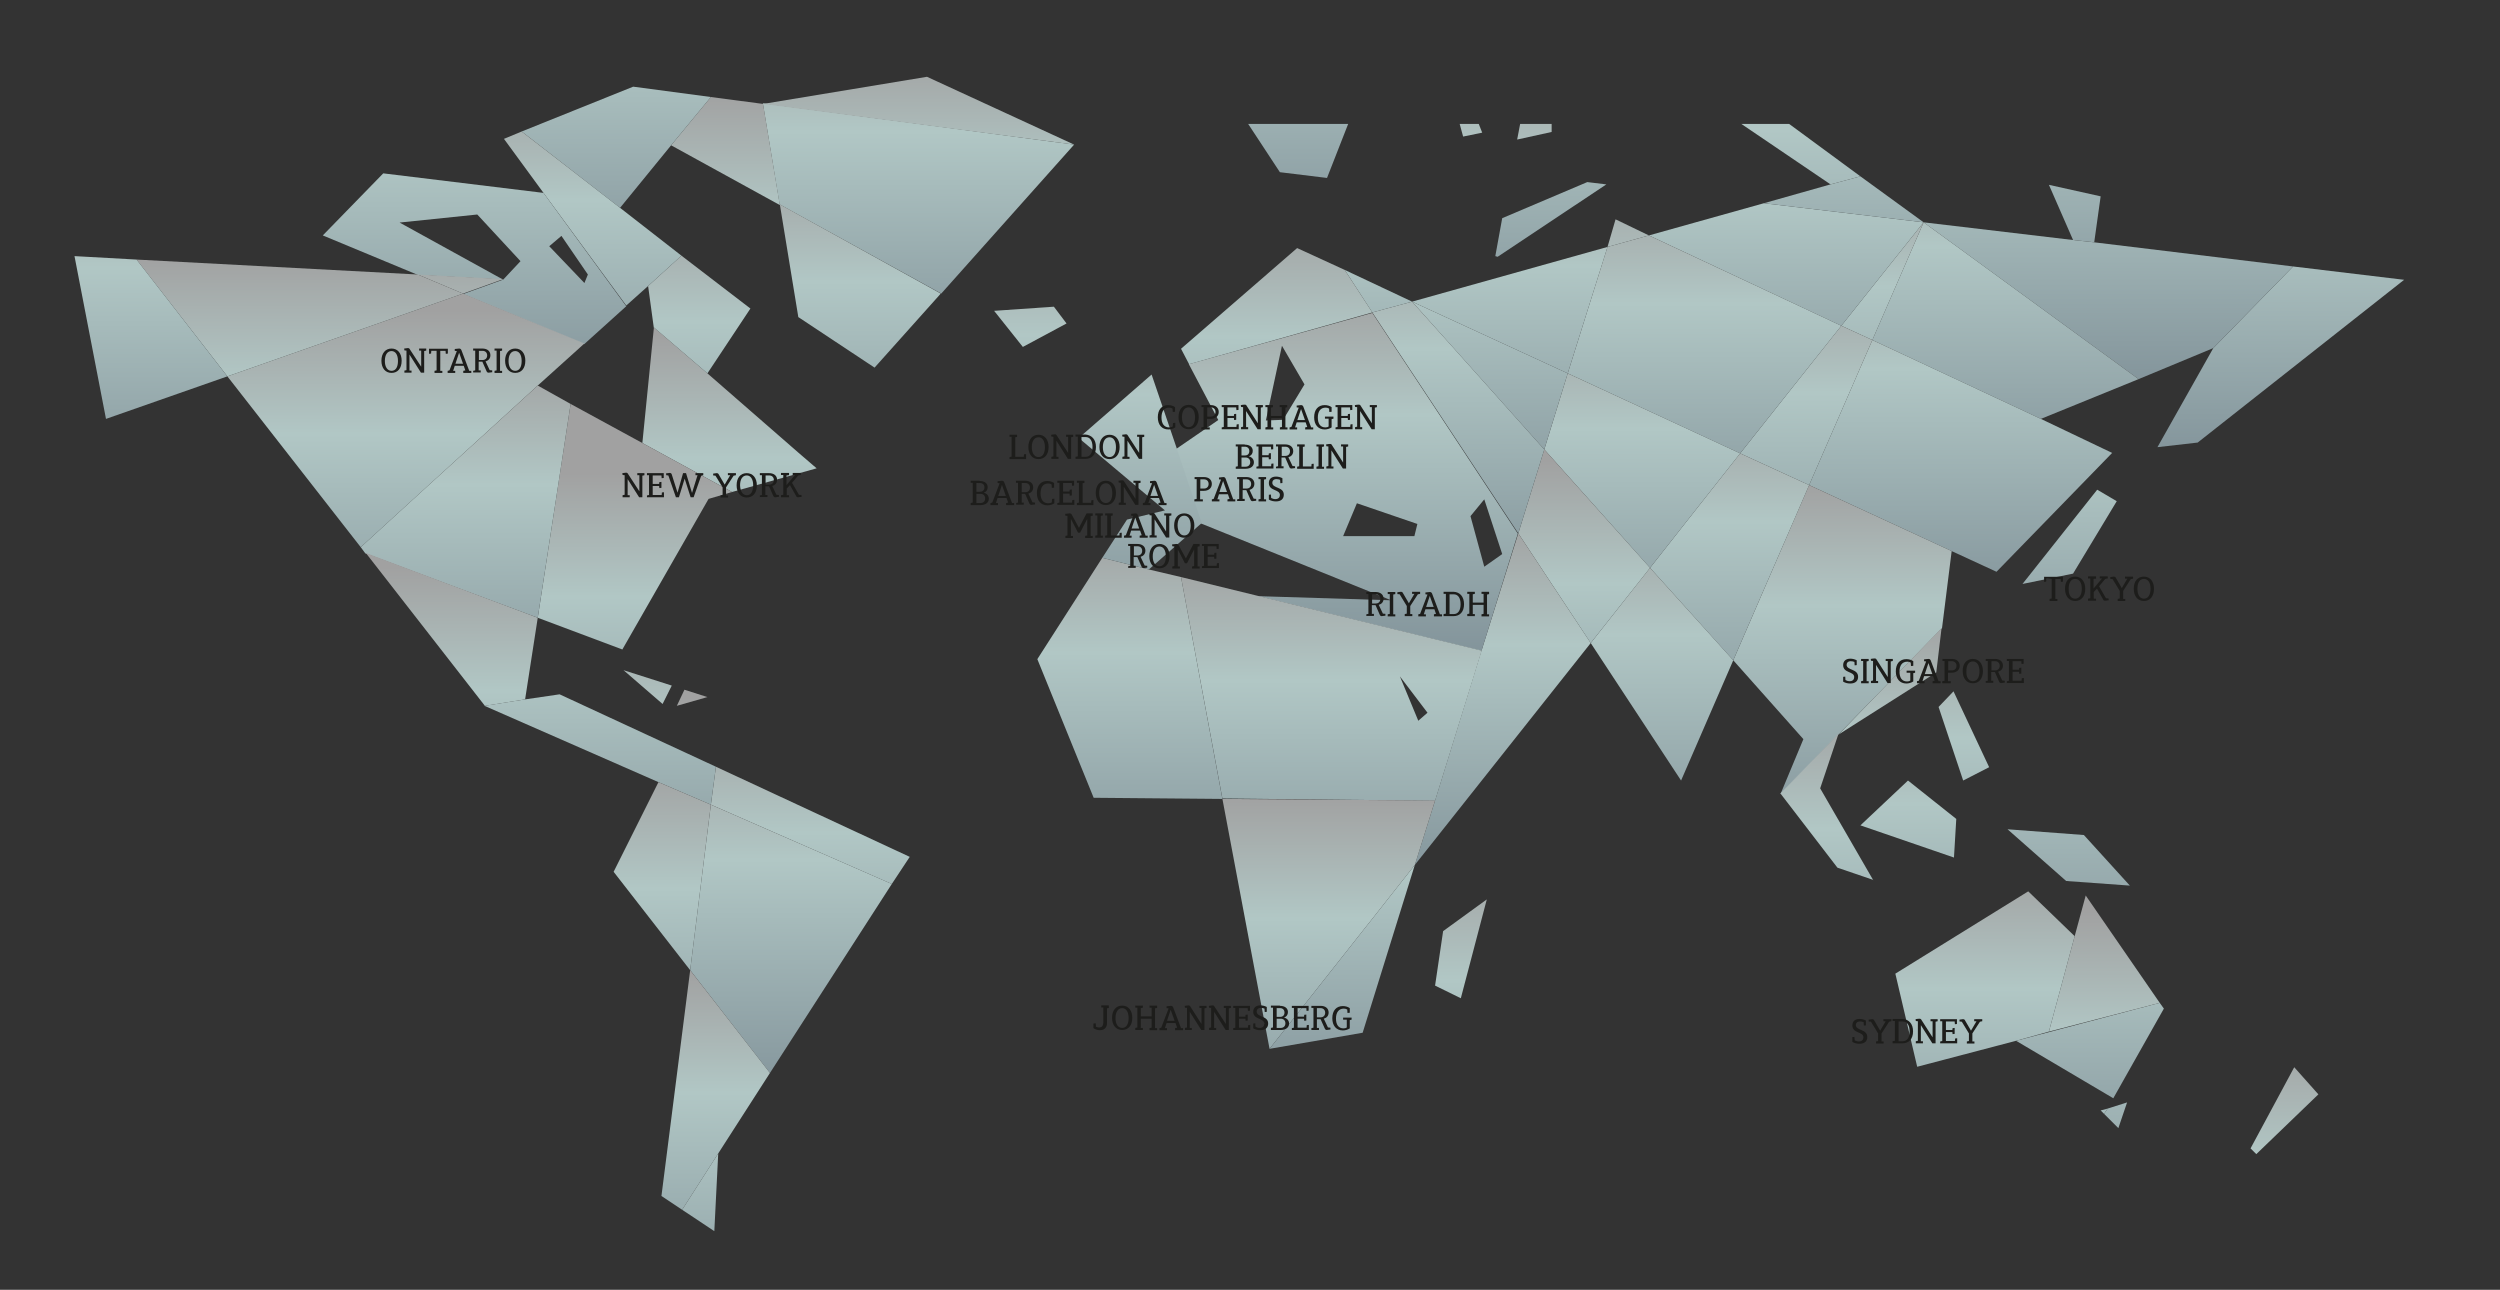 <?xml version="1.0" encoding="utf-8"?>
<!-- Generator: Adobe Illustrator 18.1.1, SVG Export Plug-In . SVG Version: 6.00 Build 0)  -->
<!DOCTYPE svg PUBLIC "-//W3C//DTD SVG 1.1//EN" "http://www.w3.org/Graphics/SVG/1.1/DTD/svg11.dtd">
<svg version="1.1" xmlns="http://www.w3.org/2000/svg" xmlns:xlink="http://www.w3.org/1999/xlink" x="0px" y="0px"
	 viewBox="314.6 316.9 1087.4 561" enable-background="new 314.6 316.9 1087.4 561" xml:space="preserve">
<rect x="314.6" y="316.9" width="1087.4" height="561" fill="#333333" stroke="none"/>
<g id="Layer_1">
	
		<linearGradient id="SVGID_1_" gradientUnits="userSpaceOnUse" x1="645.348" y1="626.631" x2="645.348" y2="525.274" gradientTransform="matrix(2.5 0 0 2.5 -389.786 -637.824)">
		<stop  offset="0" style="stop-color:#FFFFFF"/>
		<stop  offset="5.722516e-02" style="stop-color:#E9F9FF"/>
		<stop  offset="0.176" style="stop-color:#B2B8A9"/>
		<stop  offset="0.346" style="stop-color:#5C8D9F"/>
		<stop  offset="0.364" style="stop-color:#819299"/>
		<stop  offset="0.788" style="stop-color:#B1C7C5"/>
		<stop  offset="1" style="stop-color:#A1A1A1"/>
	</linearGradient>
	<polygon fill="url(#SVGID_1_)" points="1254,753.1 1255.8,755.6 1233.8,794.6 1191.5,769.6 	"/>
	
		<linearGradient id="SVGID_2_" gradientUnits="userSpaceOnUse" x1="678.548" y1="500.133" x2="678.548" y2="398.776" gradientTransform="matrix(2.5 0 0 2.5 -389.786 -637.824)">
		<stop  offset="0" style="stop-color:#FFFFFF"/>
		<stop  offset="5.722516e-02" style="stop-color:#E9F9FF"/>
		<stop  offset="0.176" style="stop-color:#B2B8A9"/>
		<stop  offset="0.346" style="stop-color:#5C8D9F"/>
		<stop  offset="0.364" style="stop-color:#819299"/>
		<stop  offset="0.788" style="stop-color:#B1C7C5"/>
		<stop  offset="1" style="stop-color:#A1A1A1"/>
	</linearGradient>
	<polygon fill="url(#SVGID_2_)" points="1360.3,438.6 1270.5,509.4 1253,511.4 1277.3,468.3 1312,432.8 	"/>
	
		<linearGradient id="SVGID_3_" gradientUnits="userSpaceOnUse" x1="679.198" y1="663.343" x2="679.198" y2="561.997" gradientTransform="matrix(2.5 0 0 2.5 -389.786 -637.824)">
		<stop  offset="0" style="stop-color:#FFFFFF"/>
		<stop  offset="5.722516e-02" style="stop-color:#E9F9FF"/>
		<stop  offset="0.176" style="stop-color:#B2B8A9"/>
		<stop  offset="0.346" style="stop-color:#5C8D9F"/>
		<stop  offset="0.364" style="stop-color:#819299"/>
		<stop  offset="0.788" style="stop-color:#B1C7C5"/>
		<stop  offset="1" style="stop-color:#A1A1A1"/>
	</linearGradient>
	<polygon fill="url(#SVGID_3_)" points="1312.5,781.1 1323,792.9 1296,818.9 1293.5,816.4 	"/>
	
		<linearGradient id="SVGID_4_" gradientUnits="userSpaceOnUse" x1="648.548" y1="487.426" x2="648.548" y2="386.074" gradientTransform="matrix(2.5 0 0 2.5 -389.786 -637.824)">
		<stop  offset="0" style="stop-color:#FFFFFF"/>
		<stop  offset="5.722516e-02" style="stop-color:#E9F9FF"/>
		<stop  offset="0.176" style="stop-color:#B2B8A9"/>
		<stop  offset="0.346" style="stop-color:#5C8D9F"/>
		<stop  offset="0.364" style="stop-color:#819299"/>
		<stop  offset="0.788" style="stop-color:#B1C7C5"/>
		<stop  offset="1" style="stop-color:#A1A1A1"/>
	</linearGradient>
	<polygon fill="url(#SVGID_4_)" points="1312,432.8 1277.3,468.3 1244.8,481.8 1151.3,413.6 1216.3,421.3 1225.5,422.3 	"/>
	
		<linearGradient id="SVGID_5_" gradientUnits="userSpaceOnUse" x1="630.648" y1="504.589" x2="630.648" y2="403.234" gradientTransform="matrix(2.5 0 0 2.5 -389.786 -637.824)">
		<stop  offset="0" style="stop-color:#FFFFFF"/>
		<stop  offset="5.722516e-02" style="stop-color:#E9F9FF"/>
		<stop  offset="0.176" style="stop-color:#B2B8A9"/>
		<stop  offset="0.346" style="stop-color:#5C8D9F"/>
		<stop  offset="0.364" style="stop-color:#819299"/>
		<stop  offset="0.788" style="stop-color:#B1C7C5"/>
		<stop  offset="1" style="stop-color:#A1A1A1"/>
	</linearGradient>
	<polygon fill="url(#SVGID_5_)" points="1244.8,481.8 1202.3,499.1 1129,464.8 1151.3,413.6 	"/>
	
		<linearGradient id="SVGID_6_" gradientUnits="userSpaceOnUse" x1="641.648" y1="592.051" x2="641.648" y2="490.704" gradientTransform="matrix(2.5 0 0 2.5 -389.786 -637.824)">
		<stop  offset="0" style="stop-color:#FFFFFF"/>
		<stop  offset="5.722516e-02" style="stop-color:#E9F9FF"/>
		<stop  offset="0.176" style="stop-color:#B2B8A9"/>
		<stop  offset="0.346" style="stop-color:#5C8D9F"/>
		<stop  offset="0.364" style="stop-color:#819299"/>
		<stop  offset="0.788" style="stop-color:#B1C7C5"/>
		<stop  offset="1" style="stop-color:#A1A1A1"/>
	</linearGradient>
	<polygon fill="url(#SVGID_6_)" points="1221,680.1 1241,702.1 1213.3,700.1 1187.8,677.6 	"/>
	
		<linearGradient id="SVGID_7_" gradientUnits="userSpaceOnUse" x1="649.798" y1="639.136" x2="649.798" y2="537.781" gradientTransform="matrix(2.5 0 0 2.5 -389.786 -637.824)">
		<stop  offset="0" style="stop-color:#FFFFFF"/>
		<stop  offset="5.722516e-02" style="stop-color:#E9F9FF"/>
		<stop  offset="0.176" style="stop-color:#B2B8A9"/>
		<stop  offset="0.346" style="stop-color:#5C8D9F"/>
		<stop  offset="0.364" style="stop-color:#819299"/>
		<stop  offset="0.788" style="stop-color:#B1C7C5"/>
		<stop  offset="1" style="stop-color:#A1A1A1"/>
	</linearGradient>
	<polygon fill="url(#SVGID_7_)" points="1239.8,796.4 1236,807.6 1229.8,801.4 1231.3,799.1 	"/>
	
		<linearGradient id="SVGID_8_" gradientUnits="userSpaceOnUse" x1="641.798" y1="542.374" x2="641.798" y2="441.016" gradientTransform="matrix(2.5 0 0 2.5 -389.786 -637.824)">
		<stop  offset="0" style="stop-color:#FFFFFF"/>
		<stop  offset="5.722516e-02" style="stop-color:#E9F9FF"/>
		<stop  offset="0.176" style="stop-color:#B2B8A9"/>
		<stop  offset="0.346" style="stop-color:#5C8D9F"/>
		<stop  offset="0.364" style="stop-color:#819299"/>
		<stop  offset="0.788" style="stop-color:#B1C7C5"/>
		<stop  offset="1" style="stop-color:#A1A1A1"/>
	</linearGradient>
	<polygon fill="url(#SVGID_8_)" points="1235.3,534.9 1216.3,566.4 1194.3,570.9 1226.8,529.9 	"/>
	
		<linearGradient id="SVGID_9_" gradientUnits="userSpaceOnUse" x1="622.848" y1="525.861" x2="622.848" y2="424.506" gradientTransform="matrix(2.5 0 0 2.5 -389.786 -637.824)">
		<stop  offset="0" style="stop-color:#FFFFFF"/>
		<stop  offset="5.722516e-02" style="stop-color:#E9F9FF"/>
		<stop  offset="0.176" style="stop-color:#B2B8A9"/>
		<stop  offset="0.346" style="stop-color:#5C8D9F"/>
		<stop  offset="0.364" style="stop-color:#819299"/>
		<stop  offset="0.788" style="stop-color:#B1C7C5"/>
		<stop  offset="1" style="stop-color:#A1A1A1"/>
	</linearGradient>
	<polygon fill="url(#SVGID_9_)" points="1202.3,499.1 1233.3,513.9 1183,565.6 1163.5,556.6 1101.5,527.9 1129,464.8 	"/>
	
		<linearGradient id="SVGID_10_" gradientUnits="userSpaceOnUse" x1="647.798" y1="644.677" x2="647.798" y2="543.373" gradientTransform="matrix(2.5 0 0 2.5 -389.786 -637.824)">
		<stop  offset="0" style="stop-color:#FFFFFF"/>
		<stop  offset="5.722516e-02" style="stop-color:#E9F9FF"/>
		<stop  offset="0.176" style="stop-color:#B2B8A9"/>
		<stop  offset="0.346" style="stop-color:#5C8D9F"/>
		<stop  offset="0.364" style="stop-color:#819299"/>
		<stop  offset="0.788" style="stop-color:#B1C7C5"/>
		<stop  offset="1" style="stop-color:#A1A1A1"/>
	</linearGradient>
	<polygon fill="url(#SVGID_10_)" points="1231.3,799.1 1229.8,801.4 1228.3,799.9 	"/>
	
		<linearGradient id="SVGID_11_" gradientUnits="userSpaceOnUse" x1="642.698" y1="477.562" x2="642.698" y2="376.208" gradientTransform="matrix(2.5 0 0 2.5 -389.786 -637.824)">
		<stop  offset="0" style="stop-color:#FFFFFF"/>
		<stop  offset="5.722516e-02" style="stop-color:#E9F9FF"/>
		<stop  offset="0.176" style="stop-color:#B2B8A9"/>
		<stop  offset="0.346" style="stop-color:#5C8D9F"/>
		<stop  offset="0.364" style="stop-color:#819299"/>
		<stop  offset="0.788" style="stop-color:#B1C7C5"/>
		<stop  offset="1" style="stop-color:#A1A1A1"/>
	</linearGradient>
	<polygon fill="url(#SVGID_11_)" points="1228.3,402.3 1225.5,422.3 1216.3,421.3 1205.8,397.3 	"/>
	
		<linearGradient id="SVGID_12_" gradientUnits="userSpaceOnUse" x1="623.398" y1="590.062" x2="623.398" y2="488.703" gradientTransform="matrix(2.5 0 0 2.5 -389.786 -637.824)">
		<stop  offset="0" style="stop-color:#FFFFFF"/>
		<stop  offset="5.722516e-02" style="stop-color:#E9F9FF"/>
		<stop  offset="0.176" style="stop-color:#B2B8A9"/>
		<stop  offset="0.346" style="stop-color:#5C8D9F"/>
		<stop  offset="0.364" style="stop-color:#819299"/>
		<stop  offset="0.788" style="stop-color:#B1C7C5"/>
		<stop  offset="1" style="stop-color:#A1A1A1"/>
	</linearGradient>
	<polygon fill="url(#SVGID_12_)" points="1164.3,617.6 1179.8,650.6 1168.5,656.4 1157.8,624.4 	"/>
	
		<linearGradient id="SVGID_13_" gradientUnits="userSpaceOnUse" x1="613.748" y1="601.555" x2="613.748" y2="500.195" gradientTransform="matrix(2.5 0 0 2.5 -389.786 -637.824)">
		<stop  offset="0" style="stop-color:#FFFFFF"/>
		<stop  offset="5.722516e-02" style="stop-color:#E9F9FF"/>
		<stop  offset="0.176" style="stop-color:#B2B8A9"/>
		<stop  offset="0.346" style="stop-color:#5C8D9F"/>
		<stop  offset="0.364" style="stop-color:#819299"/>
		<stop  offset="0.788" style="stop-color:#B1C7C5"/>
		<stop  offset="1" style="stop-color:#A1A1A1"/>
	</linearGradient>
	<polygon fill="url(#SVGID_13_)" points="1165.5,673.1 1164.5,689.9 1123.8,675.9 1144.5,656.4 	"/>
	
		<linearGradient id="SVGID_14_" gradientUnits="userSpaceOnUse" x1="602.298" y1="567.058" x2="602.298" y2="465.702" gradientTransform="matrix(2.5 0 0 2.5 -389.786 -637.824)">
		<stop  offset="0" style="stop-color:#FFFFFF"/>
		<stop  offset="5.722516e-02" style="stop-color:#E9F9FF"/>
		<stop  offset="0.176" style="stop-color:#B2B8A9"/>
		<stop  offset="0.346" style="stop-color:#5C8D9F"/>
		<stop  offset="0.364" style="stop-color:#819299"/>
		<stop  offset="0.788" style="stop-color:#B1C7C5"/>
		<stop  offset="1" style="stop-color:#A1A1A1"/>
	</linearGradient>
	<polygon fill="url(#SVGID_14_)" points="1099,638.4 1068.5,604.1 1101.5,527.9 1163.5,556.6 1159.3,590.1 1114.5,636.1 1089,662.4 
			"/>
	
		<linearGradient id="SVGID_15_" gradientUnits="userSpaceOnUse" x1="610.548" y1="590.119" x2="610.548" y2="488.763" gradientTransform="matrix(2.5 0 0 2.5 -389.786 -637.824)">
		<stop  offset="0" style="stop-color:#FFFFFF"/>
		<stop  offset="5.722516e-02" style="stop-color:#E9F9FF"/>
		<stop  offset="0.176" style="stop-color:#B2B8A9"/>
		<stop  offset="0.346" style="stop-color:#5C8D9F"/>
		<stop  offset="0.364" style="stop-color:#819299"/>
		<stop  offset="0.788" style="stop-color:#B1C7C5"/>
		<stop  offset="1" style="stop-color:#A1A1A1"/>
	</linearGradient>
	<path fill="url(#SVGID_15_)" d="M1156.8,609.4l-42.5,27l44.8-46.3L1156.8,609.4z"/>
	
		<linearGradient id="SVGID_16_" gradientUnits="userSpaceOnUse" x1="609.248" y1="511.567" x2="609.248" y2="410.212" gradientTransform="matrix(2.5 0 0 2.5 -389.786 -637.824)">
		<stop  offset="0" style="stop-color:#FFFFFF"/>
		<stop  offset="5.722516e-02" style="stop-color:#E9F9FF"/>
		<stop  offset="0.176" style="stop-color:#B2B8A9"/>
		<stop  offset="0.346" style="stop-color:#5C8D9F"/>
		<stop  offset="0.364" style="stop-color:#819299"/>
		<stop  offset="0.788" style="stop-color:#B1C7C5"/>
		<stop  offset="1" style="stop-color:#A1A1A1"/>
	</linearGradient>
	<polygon fill="url(#SVGID_16_)" points="1151.3,413.6 1129,464.8 1115.5,458.6 	"/>
	
		<linearGradient id="SVGID_17_" gradientUnits="userSpaceOnUse" x1="592.498" y1="496.488" x2="592.498" y2="395.131" gradientTransform="matrix(2.5 0 0 2.5 -389.786 -637.824)">
		<stop  offset="0" style="stop-color:#FFFFFF"/>
		<stop  offset="5.722516e-02" style="stop-color:#E9F9FF"/>
		<stop  offset="0.176" style="stop-color:#B2B8A9"/>
		<stop  offset="0.346" style="stop-color:#5C8D9F"/>
		<stop  offset="0.364" style="stop-color:#819299"/>
		<stop  offset="0.788" style="stop-color:#B1C7C5"/>
		<stop  offset="1" style="stop-color:#A1A1A1"/>
	</linearGradient>
	<polygon fill="url(#SVGID_17_)" points="1151.3,413.6 1115.5,458.6 1031.8,419.3 1081.8,405.3 	"/>
	
		<linearGradient id="SVGID_18_" gradientUnits="userSpaceOnUse" x1="602.498" y1="481.497" x2="602.498" y2="380.14" gradientTransform="matrix(2.5 0 0 2.5 -389.786 -637.824)">
		<stop  offset="0" style="stop-color:#FFFFFF"/>
		<stop  offset="5.722516e-02" style="stop-color:#E9F9FF"/>
		<stop  offset="0.176" style="stop-color:#B2B8A9"/>
		<stop  offset="0.346" style="stop-color:#5C8D9F"/>
		<stop  offset="0.364" style="stop-color:#819299"/>
		<stop  offset="0.788" style="stop-color:#B1C7C5"/>
		<stop  offset="1" style="stop-color:#A1A1A1"/>
	</linearGradient>
	<polygon fill="url(#SVGID_18_)" points="1110.8,397.1 1123.8,393.6 1151.3,413.6 1081.8,405.3 	"/>
	
		<linearGradient id="SVGID_19_" gradientUnits="userSpaceOnUse" x1="607.62" y1="599.722" x2="607.62" y2="498.485" gradientTransform="matrix(2.5 0 0 2.5 -389.786 -637.824)">
		<stop  offset="0" style="stop-color:#FFFFFF"/>
		<stop  offset="5.722516e-02" style="stop-color:#E9F9FF"/>
		<stop  offset="0.176" style="stop-color:#B2B8A9"/>
		<stop  offset="0.346" style="stop-color:#5C8D9F"/>
		<stop  offset="0.364" style="stop-color:#819299"/>
		<stop  offset="0.788" style="stop-color:#B1C7C5"/>
		<stop  offset="1" style="stop-color:#A1A1A1"/>
	</linearGradient>
	<path fill="url(#SVGID_19_)" d="M1129.3,699.6L1129.3,699.6C1129.5,699.9,1129.3,699.9,1129.3,699.6z"/>
	
		<linearGradient id="SVGID_20_" gradientUnits="userSpaceOnUse" x1="599.548" y1="605.85" x2="599.548" y2="504.677" gradientTransform="matrix(2.5 0 0 2.5 -389.786 -637.824)">
		<stop  offset="0" style="stop-color:#FFFFFF"/>
		<stop  offset="5.722516e-02" style="stop-color:#E9F9FF"/>
		<stop  offset="0.176" style="stop-color:#B2B8A9"/>
		<stop  offset="0.346" style="stop-color:#5C8D9F"/>
		<stop  offset="0.364" style="stop-color:#819299"/>
		<stop  offset="0.788" style="stop-color:#B1C7C5"/>
		<stop  offset="1" style="stop-color:#A1A1A1"/>
	</linearGradient>
	<path fill="url(#SVGID_20_)" d="M1129.3,699.6l-15.5-5.3l-24.8-32.3l25.3-26l-8,23.8L1129.3,699.6z"/>
	
		<linearGradient id="SVGID_21_" gradientUnits="userSpaceOnUse" x1="595.998" y1="530.123" x2="595.998" y2="428.77" gradientTransform="matrix(2.5 0 0 2.5 -389.786 -637.824)">
		<stop  offset="0" style="stop-color:#FFFFFF"/>
		<stop  offset="5.722516e-02" style="stop-color:#E9F9FF"/>
		<stop  offset="0.176" style="stop-color:#B2B8A9"/>
		<stop  offset="0.346" style="stop-color:#5C8D9F"/>
		<stop  offset="0.364" style="stop-color:#819299"/>
		<stop  offset="0.788" style="stop-color:#B1C7C5"/>
		<stop  offset="1" style="stop-color:#A1A1A1"/>
	</linearGradient>
	<polygon fill="url(#SVGID_21_)" points="1129,464.8 1101.5,527.9 1071.5,514.1 1115.5,458.6 	"/>
	
		<linearGradient id="SVGID_22_" gradientUnits="userSpaceOnUse" x1="595.048" y1="484.385" x2="595.048" y2="383.034" gradientTransform="matrix(2.5 0 0 2.5 -389.786 -637.824)">
		<stop  offset="0" style="stop-color:#FFFFFF"/>
		<stop  offset="5.722516e-02" style="stop-color:#E9F9FF"/>
		<stop  offset="0.176" style="stop-color:#B2B8A9"/>
		<stop  offset="0.346" style="stop-color:#5C8D9F"/>
		<stop  offset="0.364" style="stop-color:#819299"/>
		<stop  offset="0.788" style="stop-color:#B1C7C5"/>
		<stop  offset="1" style="stop-color:#A1A1A1"/>
	</linearGradient>
	<polygon fill="url(#SVGID_22_)" points="1123.8,393.6 1110.8,397.1 1072,370.8 1092.8,370.8 	"/>
	
		<linearGradient id="SVGID_23_" gradientUnits="userSpaceOnUse" x1="578.298" y1="514.535" x2="578.298" y2="413.179" gradientTransform="matrix(2.5 0 0 2.5 -389.786 -637.824)">
		<stop  offset="0" style="stop-color:#FFFFFF"/>
		<stop  offset="5.722516e-02" style="stop-color:#E9F9FF"/>
		<stop  offset="0.176" style="stop-color:#B2B8A9"/>
		<stop  offset="0.346" style="stop-color:#5C8D9F"/>
		<stop  offset="0.364" style="stop-color:#819299"/>
		<stop  offset="0.788" style="stop-color:#B1C7C5"/>
		<stop  offset="1" style="stop-color:#A1A1A1"/>
	</linearGradient>
	<polygon fill="url(#SVGID_23_)" points="1115.5,458.6 1071.5,514.1 996.5,479.3 1013.8,424.3 1031.8,419.3 	"/>
	
		<linearGradient id="SVGID_24_" gradientUnits="userSpaceOnUse" x1="582.648" y1="552.548" x2="582.648" y2="451.192" gradientTransform="matrix(2.5 0 0 2.5 -389.786 -637.824)">
		<stop  offset="0" style="stop-color:#FFFFFF"/>
		<stop  offset="5.722516e-02" style="stop-color:#E9F9FF"/>
		<stop  offset="0.176" style="stop-color:#B2B8A9"/>
		<stop  offset="0.346" style="stop-color:#5C8D9F"/>
		<stop  offset="0.364" style="stop-color:#819299"/>
		<stop  offset="0.788" style="stop-color:#B1C7C5"/>
		<stop  offset="1" style="stop-color:#A1A1A1"/>
	</linearGradient>
	<polygon fill="url(#SVGID_24_)" points="1101.5,527.9 1068.5,604.1 1032.3,563.9 1071.5,514.1 	"/>
	
		<linearGradient id="SVGID_25_" gradientUnits="userSpaceOnUse" x1="567.448" y1="536.276" x2="567.448" y2="434.918" gradientTransform="matrix(2.5 0 0 2.5 -389.786 -637.824)">
		<stop  offset="0" style="stop-color:#FFFFFF"/>
		<stop  offset="5.722516e-02" style="stop-color:#E9F9FF"/>
		<stop  offset="0.176" style="stop-color:#B2B8A9"/>
		<stop  offset="0.346" style="stop-color:#5C8D9F"/>
		<stop  offset="0.364" style="stop-color:#819299"/>
		<stop  offset="0.788" style="stop-color:#B1C7C5"/>
		<stop  offset="1" style="stop-color:#A1A1A1"/>
	</linearGradient>
	<polygon fill="url(#SVGID_25_)" points="1071.5,514.1 1032.3,563.9 986.3,512.4 996.5,479.3 	"/>
	
		<linearGradient id="SVGID_26_" gradientUnits="userSpaceOnUse" x1="570.898" y1="572.184" x2="570.898" y2="470.827" gradientTransform="matrix(2.5 0 0 2.5 -389.786 -637.824)">
		<stop  offset="0" style="stop-color:#FFFFFF"/>
		<stop  offset="5.722516e-02" style="stop-color:#E9F9FF"/>
		<stop  offset="0.176" style="stop-color:#B2B8A9"/>
		<stop  offset="0.346" style="stop-color:#5C8D9F"/>
		<stop  offset="0.364" style="stop-color:#819299"/>
		<stop  offset="0.788" style="stop-color:#B1C7C5"/>
		<stop  offset="1" style="stop-color:#A1A1A1"/>
	</linearGradient>
	<polygon fill="url(#SVGID_26_)" points="1032.3,563.9 1068.5,604.1 1045.8,656.4 1006.5,596.6 	"/>
	
		<linearGradient id="SVGID_27_" gradientUnits="userSpaceOnUse" x1="557.348" y1="563.297" x2="557.348" y2="461.94" gradientTransform="matrix(2.5 0 0 2.5 -389.786 -637.824)">
		<stop  offset="0" style="stop-color:#FFFFFF"/>
		<stop  offset="5.722516e-02" style="stop-color:#E9F9FF"/>
		<stop  offset="0.176" style="stop-color:#B2B8A9"/>
		<stop  offset="0.346" style="stop-color:#5C8D9F"/>
		<stop  offset="0.364" style="stop-color:#819299"/>
		<stop  offset="0.788" style="stop-color:#B1C7C5"/>
		<stop  offset="1" style="stop-color:#A1A1A1"/>
	</linearGradient>
	<polygon fill="url(#SVGID_27_)" points="1032.3,563.9 1006.5,596.6 975,548.9 986.3,512.4 	"/>
	
		<linearGradient id="SVGID_28_" gradientUnits="userSpaceOnUse" x1="564.998" y1="512.24" x2="564.998" y2="410.89" gradientTransform="matrix(2.5 0 0 2.5 -389.786 -637.824)">
		<stop  offset="0" style="stop-color:#FFFFFF"/>
		<stop  offset="5.722516e-02" style="stop-color:#E9F9FF"/>
		<stop  offset="0.176" style="stop-color:#B2B8A9"/>
		<stop  offset="0.346" style="stop-color:#5C8D9F"/>
		<stop  offset="0.364" style="stop-color:#819299"/>
		<stop  offset="0.788" style="stop-color:#B1C7C5"/>
		<stop  offset="1" style="stop-color:#A1A1A1"/>
	</linearGradient>
	<polygon fill="url(#SVGID_28_)" points="1031.8,419.3 1013.8,424.3 1017.3,412.3 	"/>
	
		<linearGradient id="SVGID_29_" gradientUnits="userSpaceOnUse" x1="544.398" y1="508.022" x2="544.398" y2="406.665" gradientTransform="matrix(2.5 0 0 2.5 -389.786 -637.824)">
		<stop  offset="0" style="stop-color:#FFFFFF"/>
		<stop  offset="5.722516e-02" style="stop-color:#E9F9FF"/>
		<stop  offset="0.176" style="stop-color:#B2B8A9"/>
		<stop  offset="0.346" style="stop-color:#5C8D9F"/>
		<stop  offset="0.364" style="stop-color:#819299"/>
		<stop  offset="0.788" style="stop-color:#B1C7C5"/>
		<stop  offset="1" style="stop-color:#A1A1A1"/>
	</linearGradient>
	<polygon fill="url(#SVGID_29_)" points="1013.8,424.3 996.5,479.3 928.8,448.1 	"/>
	
		<linearGradient id="SVGID_30_" gradientUnits="userSpaceOnUse" x1="551.548" y1="478.352" x2="551.548" y2="376.995" gradientTransform="matrix(2.5 0 0 2.5 -389.786 -637.824)">
		<stop  offset="0" style="stop-color:#FFFFFF"/>
		<stop  offset="5.722516e-02" style="stop-color:#E9F9FF"/>
		<stop  offset="0.176" style="stop-color:#B2B8A9"/>
		<stop  offset="0.346" style="stop-color:#5C8D9F"/>
		<stop  offset="0.364" style="stop-color:#819299"/>
		<stop  offset="0.788" style="stop-color:#B1C7C5"/>
		<stop  offset="1" style="stop-color:#A1A1A1"/>
	</linearGradient>
	<polygon fill="url(#SVGID_30_)" points="1013.3,397.1 966,428.6 965,428.3 968,411.8 1005,396.1 	"/>
	
		<linearGradient id="SVGID_31_" gradientUnits="userSpaceOnUse" x1="543.198" y1="573.956" x2="543.198" y2="472.601" gradientTransform="matrix(2.5 0 0 2.5 -389.786 -637.824)">
		<stop  offset="0" style="stop-color:#FFFFFF"/>
		<stop  offset="5.722516e-02" style="stop-color:#E9F9FF"/>
		<stop  offset="0.176" style="stop-color:#B2B8A9"/>
		<stop  offset="0.346" style="stop-color:#5C8D9F"/>
		<stop  offset="0.364" style="stop-color:#819299"/>
		<stop  offset="0.788" style="stop-color:#B1C7C5"/>
		<stop  offset="1" style="stop-color:#A1A1A1"/>
	</linearGradient>
	<polygon fill="url(#SVGID_31_)" points="959,599.9 975,548.9 1006.5,596.6 930,693.1 938.8,665.1 	"/>
	
		<linearGradient id="SVGID_32_" gradientUnits="userSpaceOnUse" x1="540.948" y1="511.141" x2="540.948" y2="409.785" gradientTransform="matrix(2.5 0 0 2.5 -389.786 -637.824)">
		<stop  offset="0" style="stop-color:#FFFFFF"/>
		<stop  offset="5.722516e-02" style="stop-color:#E9F9FF"/>
		<stop  offset="0.176" style="stop-color:#B2B8A9"/>
		<stop  offset="0.346" style="stop-color:#5C8D9F"/>
		<stop  offset="0.364" style="stop-color:#819299"/>
		<stop  offset="0.788" style="stop-color:#B1C7C5"/>
		<stop  offset="1" style="stop-color:#A1A1A1"/>
	</linearGradient>
	<polygon fill="url(#SVGID_32_)" points="928.8,448.1 996.5,479.3 986.3,512.4 	"/>
	
		<linearGradient id="SVGID_33_" gradientUnits="userSpaceOnUse" x1="548.698" y1="491.693" x2="548.698" y2="390.351" gradientTransform="matrix(2.5 0 0 2.5 -389.786 -637.824)">
		<stop  offset="0" style="stop-color:#FFFFFF"/>
		<stop  offset="5.722516e-02" style="stop-color:#E9F9FF"/>
		<stop  offset="0.176" style="stop-color:#B2B8A9"/>
		<stop  offset="0.346" style="stop-color:#5C8D9F"/>
		<stop  offset="0.364" style="stop-color:#819299"/>
		<stop  offset="0.788" style="stop-color:#B1C7C5"/>
		<stop  offset="1" style="stop-color:#A1A1A1"/>
	</linearGradient>
	<polygon fill="url(#SVGID_33_)" points="989.5,370.8 989.5,374.3 974.5,377.6 975.8,370.8 	"/>
	
		<linearGradient id="SVGID_34_" gradientUnits="userSpaceOnUse" x1="535.448" y1="522.376" x2="535.448" y2="421.019" gradientTransform="matrix(2.5 0 0 2.5 -389.786 -637.824)">
		<stop  offset="0" style="stop-color:#FFFFFF"/>
		<stop  offset="5.722516e-02" style="stop-color:#E9F9FF"/>
		<stop  offset="0.176" style="stop-color:#B2B8A9"/>
		<stop  offset="0.346" style="stop-color:#5C8D9F"/>
		<stop  offset="0.364" style="stop-color:#819299"/>
		<stop  offset="0.788" style="stop-color:#B1C7C5"/>
		<stop  offset="1" style="stop-color:#A1A1A1"/>
	</linearGradient>
	<polygon fill="url(#SVGID_34_)" points="986.3,512.4 975,548.9 911.5,452.8 928.8,448.1 	"/>
	
		<linearGradient id="SVGID_35_" gradientUnits="userSpaceOnUse" x1="516.048" y1="533.827" x2="516.048" y2="432.472" gradientTransform="matrix(2.5 0 0 2.5 -389.786 -637.824)">
		<stop  offset="0" style="stop-color:#FFFFFF"/>
		<stop  offset="5.722516e-02" style="stop-color:#E9F9FF"/>
		<stop  offset="0.176" style="stop-color:#B2B8A9"/>
		<stop  offset="0.346" style="stop-color:#5C8D9F"/>
		<stop  offset="0.364" style="stop-color:#819299"/>
		<stop  offset="0.788" style="stop-color:#B1C7C5"/>
		<stop  offset="1" style="stop-color:#A1A1A1"/>
	</linearGradient>
	<path fill="url(#SVGID_35_)" d="M844.5,499.6l-12.8-24.3l79.8-22.3l63.3,96l-15.8,51l-97.3-23.8l58,1.8L837,544.6l-11-32.3
		L844.5,499.6z M968,557.9l-7.8-23.8l-6,7.3l6,22L968,557.9z M929.8,550.1l1.3-5.3l-26.3-9l-6,14.3L929.8,550.1L929.8,550.1z
		 M882,484.1l-9.8-16.8l-7,32.5l7.5-0.3L882,484.1z"/>
	
		<linearGradient id="SVGID_36_" gradientUnits="userSpaceOnUse" x1="535.898" y1="632.312" x2="535.898" y2="530.961" gradientTransform="matrix(2.5 0 0 2.5 -389.786 -637.824)">
		<stop  offset="0" style="stop-color:#FFFFFF"/>
		<stop  offset="5.722516e-02" style="stop-color:#E9F9FF"/>
		<stop  offset="0.176" style="stop-color:#B2B8A9"/>
		<stop  offset="0.346" style="stop-color:#5C8D9F"/>
		<stop  offset="0.364" style="stop-color:#819299"/>
		<stop  offset="0.788" style="stop-color:#B1C7C5"/>
		<stop  offset="1" style="stop-color:#A1A1A1"/>
	</linearGradient>
	<polygon fill="url(#SVGID_36_)" points="961.3,708.1 950,751.1 938.8,745.6 942.3,721.9 	"/>
	
		<linearGradient id="SVGID_37_" gradientUnits="userSpaceOnUse" x1="537.648" y1="488.692" x2="537.648" y2="387.358" gradientTransform="matrix(2.5 0 0 2.5 -389.786 -637.824)">
		<stop  offset="0" style="stop-color:#FFFFFF"/>
		<stop  offset="5.722516e-02" style="stop-color:#E9F9FF"/>
		<stop  offset="0.176" style="stop-color:#B2B8A9"/>
		<stop  offset="0.346" style="stop-color:#5C8D9F"/>
		<stop  offset="0.364" style="stop-color:#819299"/>
		<stop  offset="0.788" style="stop-color:#B1C7C5"/>
		<stop  offset="1" style="stop-color:#A1A1A1"/>
	</linearGradient>
	<polygon fill="url(#SVGID_37_)" points="959.3,374.6 951,376.3 949.5,370.8 957.8,370.8 	"/>
	
		<linearGradient id="SVGID_38_" gradientUnits="userSpaceOnUse" x1="513.348" y1="580.116" x2="513.348" y2="478.76" gradientTransform="matrix(2.5 0 0 2.5 -389.786 -637.824)">
		<stop  offset="0" style="stop-color:#FFFFFF"/>
		<stop  offset="5.722516e-02" style="stop-color:#E9F9FF"/>
		<stop  offset="0.176" style="stop-color:#B2B8A9"/>
		<stop  offset="0.346" style="stop-color:#5C8D9F"/>
		<stop  offset="0.364" style="stop-color:#819299"/>
		<stop  offset="0.788" style="stop-color:#B1C7C5"/>
		<stop  offset="1" style="stop-color:#A1A1A1"/>
	</linearGradient>
	<path fill="url(#SVGID_38_)" d="M861.8,576.1l97.3,23.8l-20.3,65.3l-92.5-1l-18-96.3L861.8,576.1z M935.5,626.9l-12-15.8l8,19.3
		L935.5,626.9z"/>
	
		<linearGradient id="SVGID_39_" gradientUnits="userSpaceOnUse" x1="512.898" y1="621.527" x2="512.898" y2="520.17" gradientTransform="matrix(2.5 0 0 2.5 -389.786 -637.824)">
		<stop  offset="0" style="stop-color:#FFFFFF"/>
		<stop  offset="5.722516e-02" style="stop-color:#E9F9FF"/>
		<stop  offset="0.176" style="stop-color:#B2B8A9"/>
		<stop  offset="0.346" style="stop-color:#5C8D9F"/>
		<stop  offset="0.364" style="stop-color:#819299"/>
		<stop  offset="0.788" style="stop-color:#B1C7C5"/>
		<stop  offset="1" style="stop-color:#A1A1A1"/>
	</linearGradient>
	<polygon fill="url(#SVGID_39_)" points="938.8,665.1 930,693.1 866.8,773.1 846.3,664.4 	"/>
	
		<linearGradient id="SVGID_40_" gradientUnits="userSpaceOnUse" x1="515.248" y1="613.102" x2="515.248" y2="511.747" gradientTransform="matrix(2.5 0 0 2.5 -389.786 -637.824)">
		<stop  offset="0" style="stop-color:#FFFFFF"/>
		<stop  offset="5.722516e-02" style="stop-color:#E9F9FF"/>
		<stop  offset="0.176" style="stop-color:#B2B8A9"/>
		<stop  offset="0.346" style="stop-color:#5C8D9F"/>
		<stop  offset="0.364" style="stop-color:#819299"/>
		<stop  offset="0.788" style="stop-color:#B1C7C5"/>
		<stop  offset="1" style="stop-color:#A1A1A1"/>
	</linearGradient>
	<polygon fill="url(#SVGID_40_)" points="930,693.1 907.3,766.1 866.8,773.1 	"/>
	
		<linearGradient id="SVGID_41_" gradientUnits="userSpaceOnUse" x1="521.548" y1="504.06" x2="521.548" y2="402.694" gradientTransform="matrix(2.5 0 0 2.5 -389.786 -637.824)">
		<stop  offset="0" style="stop-color:#FFFFFF"/>
		<stop  offset="5.722516e-02" style="stop-color:#E9F9FF"/>
		<stop  offset="0.176" style="stop-color:#B2B8A9"/>
		<stop  offset="0.346" style="stop-color:#5C8D9F"/>
		<stop  offset="0.364" style="stop-color:#819299"/>
		<stop  offset="0.788" style="stop-color:#B1C7C5"/>
		<stop  offset="1" style="stop-color:#A1A1A1"/>
	</linearGradient>
	<polygon fill="url(#SVGID_41_)" points="928.8,448.1 911.5,452.8 899.5,434.3 	"/>
	
		<linearGradient id="SVGID_42_" gradientUnits="userSpaceOnUse" x1="503.848" y1="520.343" x2="503.848" y2="418.986" gradientTransform="matrix(2.5 0 0 2.5 -389.786 -637.824)">
		<stop  offset="0" style="stop-color:#FFFFFF"/>
		<stop  offset="5.722516e-02" style="stop-color:#E9F9FF"/>
		<stop  offset="0.176" style="stop-color:#B2B8A9"/>
		<stop  offset="0.346" style="stop-color:#5C8D9F"/>
		<stop  offset="0.364" style="stop-color:#819299"/>
		<stop  offset="0.788" style="stop-color:#B1C7C5"/>
		<stop  offset="1" style="stop-color:#A1A1A1"/>
	</linearGradient>
	<polygon fill="url(#SVGID_42_)" points="899.5,434.3 911.5,452.8 831.8,475.3 828.3,468.6 878.8,424.8 	"/>
	
		<linearGradient id="SVGID_43_" gradientUnits="userSpaceOnUse" x1="507.598" y1="463.815" x2="507.598" y2="362.464" gradientTransform="matrix(2.5 0 0 2.5 -389.786 -637.824)">
		<stop  offset="0" style="stop-color:#FFFFFF"/>
		<stop  offset="5.722516e-02" style="stop-color:#E9F9FF"/>
		<stop  offset="0.176" style="stop-color:#B2B8A9"/>
		<stop  offset="0.346" style="stop-color:#5C8D9F"/>
		<stop  offset="0.364" style="stop-color:#819299"/>
		<stop  offset="0.788" style="stop-color:#B1C7C5"/>
		<stop  offset="1" style="stop-color:#A1A1A1"/>
	</linearGradient>
	<polygon fill="url(#SVGID_43_)" points="901,370.8 891.8,394.3 871.3,391.8 857.5,370.8 	"/>
	
		<linearGradient id="SVGID_44_" gradientUnits="userSpaceOnUse" x1="478.298" y1="575.25" x2="478.298" y2="473.894" gradientTransform="matrix(2.5 0 0 2.5 -389.786 -637.824)">
		<stop  offset="0" style="stop-color:#FFFFFF"/>
		<stop  offset="5.722516e-02" style="stop-color:#E9F9FF"/>
		<stop  offset="0.176" style="stop-color:#B2B8A9"/>
		<stop  offset="0.346" style="stop-color:#5C8D9F"/>
		<stop  offset="0.364" style="stop-color:#819299"/>
		<stop  offset="0.788" style="stop-color:#B1C7C5"/>
		<stop  offset="1" style="stop-color:#A1A1A1"/>
	</linearGradient>
	<polygon fill="url(#SVGID_44_)" points="814.3,564.6 828.3,567.9 846.3,664.4 790.3,663.9 765.8,603.6 794,559.6 794.3,559.6 	"/>
	
		<linearGradient id="SVGID_45_" gradientUnits="userSpaceOnUse" x1="480.098" y1="530.336" x2="480.098" y2="428.979" gradientTransform="matrix(2.5 0 0 2.5 -389.786 -637.824)">
		<stop  offset="0" style="stop-color:#FFFFFF"/>
		<stop  offset="5.722516e-02" style="stop-color:#E9F9FF"/>
		<stop  offset="0.176" style="stop-color:#B2B8A9"/>
		<stop  offset="0.346" style="stop-color:#5C8D9F"/>
		<stop  offset="0.364" style="stop-color:#819299"/>
		<stop  offset="0.788" style="stop-color:#B1C7C5"/>
		<stop  offset="1" style="stop-color:#A1A1A1"/>
	</linearGradient>
	<polygon fill="url(#SVGID_45_)" points="826.5,512.1 837.3,544.4 814.3,564.6 794.3,559.6 794,559.6 804.8,542.9 821.3,538.9 
		783.8,507.4 815.5,479.8 	"/>
	
		<linearGradient id="SVGID_46_" gradientUnits="userSpaceOnUse" x1="482.098" y1="447.047" x2="482.098" y2="447.047" gradientTransform="matrix(2.5 0 0 2.5 -389.786 -637.824)">
		<stop  offset="0" style="stop-color:#FFFFFF"/>
		<stop  offset="5.722516e-02" style="stop-color:#E9F9FF"/>
		<stop  offset="0.176" style="stop-color:#B2B8A9"/>
		<stop  offset="0.346" style="stop-color:#5C8D9F"/>
		<stop  offset="0.364" style="stop-color:#819299"/>
		<stop  offset="0.788" style="stop-color:#B1C7C5"/>
		<stop  offset="1" style="stop-color:#A1A1A1"/>
	</linearGradient>
	<path fill="url(#SVGID_46_)" d="M815.5,479.8L815.5,479.8L815.5,479.8z"/>
	
		<linearGradient id="SVGID_47_" gradientUnits="userSpaceOnUse" x1="441.548" y1="484.591" x2="441.548" y2="383.233" gradientTransform="matrix(2.5 0 0 2.5 -389.786 -637.824)">
		<stop  offset="0" style="stop-color:#FFFFFF"/>
		<stop  offset="5.722516e-02" style="stop-color:#E9F9FF"/>
		<stop  offset="0.176" style="stop-color:#B2B8A9"/>
		<stop  offset="0.346" style="stop-color:#5C8D9F"/>
		<stop  offset="0.364" style="stop-color:#819299"/>
		<stop  offset="0.788" style="stop-color:#B1C7C5"/>
		<stop  offset="1" style="stop-color:#A1A1A1"/>
	</linearGradient>
	<path fill="url(#SVGID_47_)" d="M781.8,379.8L724,444.6l-70.3-38.8l-7.3-44L781.8,379.8z"/>
	
		<linearGradient id="SVGID_48_" gradientUnits="userSpaceOnUse" x1="441.548" y1="491.714" x2="441.548" y2="390.361" gradientTransform="matrix(2.5 0 0 2.5 -389.786 -637.824)">
		<stop  offset="0" style="stop-color:#FFFFFF"/>
		<stop  offset="5.722516e-02" style="stop-color:#E9F9FF"/>
		<stop  offset="0.176" style="stop-color:#B2B8A9"/>
		<stop  offset="0.346" style="stop-color:#5C8D9F"/>
		<stop  offset="0.364" style="stop-color:#819299"/>
		<stop  offset="0.788" style="stop-color:#B1C7C5"/>
		<stop  offset="1" style="stop-color:#A1A1A1"/>
	</linearGradient>
	<polygon fill="url(#SVGID_48_)" points="781.8,379.8 646.5,362.1 717.8,350.3 	"/>
	
		<linearGradient id="SVGID_49_" gradientUnits="userSpaceOnUse" x1="460.998" y1="520.003" x2="460.998" y2="418.644" gradientTransform="matrix(2.5 0 0 2.5 -389.786 -637.824)">
		<stop  offset="0" style="stop-color:#FFFFFF"/>
		<stop  offset="5.722516e-02" style="stop-color:#E9F9FF"/>
		<stop  offset="0.176" style="stop-color:#B2B8A9"/>
		<stop  offset="0.346" style="stop-color:#5C8D9F"/>
		<stop  offset="0.364" style="stop-color:#819299"/>
		<stop  offset="0.788" style="stop-color:#B1C7C5"/>
		<stop  offset="1" style="stop-color:#A1A1A1"/>
	</linearGradient>
	<polygon fill="url(#SVGID_49_)" points="773,450.3 778.5,457.6 759.5,467.8 747,452.1 	"/>
	
		<linearGradient id="SVGID_50_" gradientUnits="userSpaceOnUse" x1="431.398" y1="510.755" x2="431.398" y2="409.401" gradientTransform="matrix(2.5 0 0 2.5 -389.786 -637.824)">
		<stop  offset="0" style="stop-color:#FFFFFF"/>
		<stop  offset="5.722516e-02" style="stop-color:#E9F9FF"/>
		<stop  offset="0.176" style="stop-color:#B2B8A9"/>
		<stop  offset="0.346" style="stop-color:#5C8D9F"/>
		<stop  offset="0.364" style="stop-color:#819299"/>
		<stop  offset="0.788" style="stop-color:#B1C7C5"/>
		<stop  offset="1" style="stop-color:#A1A1A1"/>
	</linearGradient>
	<polygon fill="url(#SVGID_50_)" points="723.8,444.6 695,476.8 661.8,454.8 661.8,454.6 653.8,405.8 	"/>
	
		<linearGradient id="SVGID_51_" gradientUnits="userSpaceOnUse" x1="422.698" y1="606.569" x2="422.698" y2="505.215" gradientTransform="matrix(2.5 0 0 2.5 -389.786 -637.824)">
		<stop  offset="0" style="stop-color:#FFFFFF"/>
		<stop  offset="5.722516e-02" style="stop-color:#E9F9FF"/>
		<stop  offset="0.176" style="stop-color:#B2B8A9"/>
		<stop  offset="0.346" style="stop-color:#5C8D9F"/>
		<stop  offset="0.364" style="stop-color:#819299"/>
		<stop  offset="0.788" style="stop-color:#B1C7C5"/>
		<stop  offset="1" style="stop-color:#A1A1A1"/>
	</linearGradient>
	<polygon fill="url(#SVGID_51_)" points="651.8,662.4 710.3,689.6 702.5,701.4 623.8,666.9 626,650.4 	"/>
	
		<linearGradient id="SVGID_52_" gradientUnits="userSpaceOnUse" x1="419.348" y1="611.263" x2="419.348" y2="509.906" gradientTransform="matrix(2.5 0 0 2.5 -389.786 -637.824)">
		<stop  offset="0" style="stop-color:#FFFFFF"/>
		<stop  offset="5.722516e-02" style="stop-color:#E9F9FF"/>
		<stop  offset="0.176" style="stop-color:#B2B8A9"/>
		<stop  offset="0.346" style="stop-color:#5C8D9F"/>
		<stop  offset="0.364" style="stop-color:#819299"/>
		<stop  offset="0.788" style="stop-color:#B1C7C5"/>
		<stop  offset="1" style="stop-color:#A1A1A1"/>
	</linearGradient>
	<polygon fill="url(#SVGID_52_)" points="623.8,666.9 702.5,701.4 649.5,783.6 614.8,738.9 	"/>
	
		<linearGradient id="SVGID_53_" gradientUnits="userSpaceOnUse" x1="408.648" y1="541.395" x2="408.648" y2="440.041" gradientTransform="matrix(2.5 0 0 2.5 -389.786 -637.824)">
		<stop  offset="0" style="stop-color:#FFFFFF"/>
		<stop  offset="5.722516e-02" style="stop-color:#E9F9FF"/>
		<stop  offset="0.176" style="stop-color:#B2B8A9"/>
		<stop  offset="0.346" style="stop-color:#5C8D9F"/>
		<stop  offset="0.364" style="stop-color:#819299"/>
		<stop  offset="0.788" style="stop-color:#B1C7C5"/>
		<stop  offset="1" style="stop-color:#A1A1A1"/>
	</linearGradient>
	<polygon fill="url(#SVGID_53_)" points="662,513.9 669.8,520.6 633,530.9 594,509.6 599,459.6 599,459.3 622.3,479.3 	"/>
	
		<linearGradient id="SVGID_54_" gradientUnits="userSpaceOnUse" x1="407.948" y1="499.025" x2="407.948" y2="397.668" gradientTransform="matrix(2.5 0 0 2.5 -389.786 -637.824)">
		<stop  offset="0" style="stop-color:#FFFFFF"/>
		<stop  offset="5.722516e-02" style="stop-color:#E9F9FF"/>
		<stop  offset="0.176" style="stop-color:#B2B8A9"/>
		<stop  offset="0.346" style="stop-color:#5C8D9F"/>
		<stop  offset="0.364" style="stop-color:#819299"/>
		<stop  offset="0.788" style="stop-color:#B1C7C5"/>
		<stop  offset="1" style="stop-color:#A1A1A1"/>
	</linearGradient>
	<path fill="url(#SVGID_54_)" d="M646.5,362.1l7.3,44l-47.3-26l17.3-21L646.5,362.1z"/>
	
		<linearGradient id="SVGID_55_" gradientUnits="userSpaceOnUse" x1="406.248" y1="651.879" x2="406.248" y2="550.524" gradientTransform="matrix(2.5 0 0 2.5 -389.786 -637.824)">
		<stop  offset="0" style="stop-color:#FFFFFF"/>
		<stop  offset="5.722516e-02" style="stop-color:#E9F9FF"/>
		<stop  offset="0.176" style="stop-color:#B2B8A9"/>
		<stop  offset="0.346" style="stop-color:#5C8D9F"/>
		<stop  offset="0.364" style="stop-color:#819299"/>
		<stop  offset="0.788" style="stop-color:#B1C7C5"/>
		<stop  offset="1" style="stop-color:#A1A1A1"/>
	</linearGradient>
	<polygon fill="url(#SVGID_55_)" points="627,818.6 611.3,843.1 602.3,837.1 614.8,738.9 649.5,783.6 	"/>
	
		<linearGradient id="SVGID_56_" gradientUnits="userSpaceOnUse" x1="403.398" y1="517.739" x2="403.398" y2="416.385" gradientTransform="matrix(2.5 0 0 2.5 -389.786 -637.824)">
		<stop  offset="0" style="stop-color:#FFFFFF"/>
		<stop  offset="5.722516e-02" style="stop-color:#E9F9FF"/>
		<stop  offset="0.176" style="stop-color:#B2B8A9"/>
		<stop  offset="0.346" style="stop-color:#5C8D9F"/>
		<stop  offset="0.364" style="stop-color:#819299"/>
		<stop  offset="0.788" style="stop-color:#B1C7C5"/>
		<stop  offset="1" style="stop-color:#A1A1A1"/>
	</linearGradient>
	<polygon fill="url(#SVGID_56_)" points="599,459.3 599,459.6 596.5,441.3 611,428.1 641,451.1 622.3,479.3 	"/>
	
		<linearGradient id="SVGID_57_" gradientUnits="userSpaceOnUse" x1="392.198" y1="565.64" x2="392.198" y2="464.283" gradientTransform="matrix(2.5 0 0 2.5 -389.786 -637.824)">
		<stop  offset="0" style="stop-color:#FFFFFF"/>
		<stop  offset="5.722516e-02" style="stop-color:#E9F9FF"/>
		<stop  offset="0.176" style="stop-color:#B2B8A9"/>
		<stop  offset="0.346" style="stop-color:#5C8D9F"/>
		<stop  offset="0.364" style="stop-color:#819299"/>
		<stop  offset="0.788" style="stop-color:#B1C7C5"/>
		<stop  offset="1" style="stop-color:#A1A1A1"/>
	</linearGradient>
	<polygon fill="url(#SVGID_57_)" points="594,509.6 633,530.9 622.8,533.9 585.3,599.4 548.5,585.6 562.8,492.6 	"/>
	
		<linearGradient id="SVGID_58_" gradientUnits="userSpaceOnUse" x1="403.548" y1="657.251" x2="403.548" y2="555.895" gradientTransform="matrix(2.5 0 0 2.5 -389.786 -637.824)">
		<stop  offset="0" style="stop-color:#FFFFFF"/>
		<stop  offset="5.722516e-02" style="stop-color:#E9F9FF"/>
		<stop  offset="0.176" style="stop-color:#B2B8A9"/>
		<stop  offset="0.346" style="stop-color:#5C8D9F"/>
		<stop  offset="0.364" style="stop-color:#819299"/>
		<stop  offset="0.788" style="stop-color:#B1C7C5"/>
		<stop  offset="1" style="stop-color:#A1A1A1"/>
	</linearGradient>
	<polygon fill="url(#SVGID_58_)" points="611.3,843.1 627,818.6 625.3,852.4 	"/>
	
		<linearGradient id="SVGID_59_" gradientUnits="userSpaceOnUse" x1="386.148" y1="578.294" x2="386.148" y2="476.939" gradientTransform="matrix(2.5 0 0 2.5 -389.786 -637.824)">
		<stop  offset="0" style="stop-color:#FFFFFF"/>
		<stop  offset="5.722516e-02" style="stop-color:#E9F9FF"/>
		<stop  offset="0.176" style="stop-color:#B2B8A9"/>
		<stop  offset="0.346" style="stop-color:#5C8D9F"/>
		<stop  offset="0.364" style="stop-color:#819299"/>
		<stop  offset="0.788" style="stop-color:#B1C7C5"/>
		<stop  offset="1" style="stop-color:#A1A1A1"/>
	</linearGradient>
	<polygon fill="url(#SVGID_59_)" points="543,621.1 558,618.9 626,650.4 623.8,666.9 601,657.1 525.3,623.9 	"/>
	
		<linearGradient id="SVGID_60_" gradientUnits="userSpaceOnUse" x1="396.948" y1="616.345" x2="396.948" y2="514.989" gradientTransform="matrix(2.5 0 0 2.5 -389.786 -637.824)">
		<stop  offset="0" style="stop-color:#FFFFFF"/>
		<stop  offset="5.722516e-02" style="stop-color:#E9F9FF"/>
		<stop  offset="0.176" style="stop-color:#B2B8A9"/>
		<stop  offset="0.346" style="stop-color:#5C8D9F"/>
		<stop  offset="0.364" style="stop-color:#819299"/>
		<stop  offset="0.788" style="stop-color:#B1C7C5"/>
		<stop  offset="1" style="stop-color:#A1A1A1"/>
	</linearGradient>
	<polygon fill="url(#SVGID_60_)" points="623.8,666.9 614.8,738.9 581.5,696.1 601,657.1 	"/>
	
		<linearGradient id="SVGID_61_" gradientUnits="userSpaceOnUse" x1="388.948" y1="469.292" x2="388.948" y2="367.94" gradientTransform="matrix(2.5 0 0 2.5 -389.786 -637.824)">
		<stop  offset="0" style="stop-color:#FFFFFF"/>
		<stop  offset="5.722516e-02" style="stop-color:#E9F9FF"/>
		<stop  offset="0.176" style="stop-color:#B2B8A9"/>
		<stop  offset="0.346" style="stop-color:#5C8D9F"/>
		<stop  offset="0.364" style="stop-color:#819299"/>
		<stop  offset="0.788" style="stop-color:#B1C7C5"/>
		<stop  offset="1" style="stop-color:#A1A1A1"/>
	</linearGradient>
	<polygon fill="url(#SVGID_61_)" points="606.5,380.1 584.3,407.3 541.5,374.1 590,354.6 623.8,359.1 	"/>
	
		<linearGradient id="SVGID_62_" gradientUnits="userSpaceOnUse" x1="402.148" y1="604.572" x2="402.148" y2="503.23" gradientTransform="matrix(2.5 0 0 2.5 -389.786 -637.824)">
		<stop  offset="0" style="stop-color:#FFFFFF"/>
		<stop  offset="5.722516e-02" style="stop-color:#E9F9FF"/>
		<stop  offset="0.176" style="stop-color:#B2B8A9"/>
		<stop  offset="0.346" style="stop-color:#5C8D9F"/>
		<stop  offset="0.364" style="stop-color:#819299"/>
		<stop  offset="0.788" style="stop-color:#B1C7C5"/>
		<stop  offset="1" style="stop-color:#A1A1A1"/>
	</linearGradient>
	<polygon fill="url(#SVGID_62_)" points="622.3,620.1 609,623.9 612.3,616.9 	"/>
	
		<linearGradient id="SVGID_63_" gradientUnits="userSpaceOnUse" x1="384.848" y1="496.547" x2="384.848" y2="395.193" gradientTransform="matrix(2.5 0 0 2.5 -389.786 -637.824)">
		<stop  offset="0" style="stop-color:#FFFFFF"/>
		<stop  offset="5.722516e-02" style="stop-color:#E9F9FF"/>
		<stop  offset="0.176" style="stop-color:#B2B8A9"/>
		<stop  offset="0.346" style="stop-color:#5C8D9F"/>
		<stop  offset="0.364" style="stop-color:#819299"/>
		<stop  offset="0.788" style="stop-color:#B1C7C5"/>
		<stop  offset="1" style="stop-color:#A1A1A1"/>
	</linearGradient>
	<polygon fill="url(#SVGID_63_)" points="596.5,441.3 587,449.8 551,400.8 533.8,377.3 541.5,374.1 584.3,407.3 611,428.1 	"/>
	
		<linearGradient id="SVGID_64_" gradientUnits="userSpaceOnUse" x1="394.398" y1="587.11" x2="394.398" y2="485.747" gradientTransform="matrix(2.5 0 0 2.5 -389.786 -637.824)">
		<stop  offset="0" style="stop-color:#FFFFFF"/>
		<stop  offset="5.722516e-02" style="stop-color:#E9F9FF"/>
		<stop  offset="0.176" style="stop-color:#B2B8A9"/>
		<stop  offset="0.346" style="stop-color:#5C8D9F"/>
		<stop  offset="0.364" style="stop-color:#819299"/>
		<stop  offset="0.788" style="stop-color:#B1C7C5"/>
		<stop  offset="1" style="stop-color:#A1A1A1"/>
	</linearGradient>
	<polygon fill="url(#SVGID_64_)" points="606.8,615.1 602.8,623.1 585.8,608.4 	"/>
	
		<linearGradient id="SVGID_65_" gradientUnits="userSpaceOnUse" x1="364.298" y1="488.411" x2="364.298" y2="387.053" gradientTransform="matrix(2.5 0 0 2.5 -389.786 -637.824)">
		<stop  offset="0" style="stop-color:#FFFFFF"/>
		<stop  offset="5.722516e-02" style="stop-color:#E9F9FF"/>
		<stop  offset="0.176" style="stop-color:#B2B8A9"/>
		<stop  offset="0.346" style="stop-color:#5C8D9F"/>
		<stop  offset="0.364" style="stop-color:#819299"/>
		<stop  offset="0.788" style="stop-color:#B1C7C5"/>
		<stop  offset="1" style="stop-color:#A1A1A1"/>
	</linearGradient>
	<path fill="url(#SVGID_65_)" d="M551,400.8l36,49.3l-18.3,16.5L516,444.8l17.5-6.3l7.5-8l-18.8-20.3l-33.8,3.5l45,24.8l-37-2
		L455,419.3l26.3-27L551,400.8z M570.3,436.3l-11.5-16.8l-5.3,4.5l15.3,16L570.3,436.3z"/>
	
		<linearGradient id="SVGID_66_" gradientUnits="userSpaceOnUse" x1="352.348" y1="537.277" x2="352.348" y2="435.921" gradientTransform="matrix(2.5 0 0 2.5 -389.786 -637.824)">
		<stop  offset="0" style="stop-color:#FFFFFF"/>
		<stop  offset="5.722516e-02" style="stop-color:#E9F9FF"/>
		<stop  offset="0.176" style="stop-color:#B2B8A9"/>
		<stop  offset="0.346" style="stop-color:#5C8D9F"/>
		<stop  offset="0.364" style="stop-color:#819299"/>
		<stop  offset="0.788" style="stop-color:#B1C7C5"/>
		<stop  offset="1" style="stop-color:#A1A1A1"/>
	</linearGradient>
	<polygon fill="url(#SVGID_66_)" points="548.5,484.6 471.5,554.9 413.5,480.6 516,444.6 568.8,466.3 	"/>
	
		<linearGradient id="SVGID_67_" gradientUnits="userSpaceOnUse" x1="362.748" y1="546.057" x2="362.748" y2="444.7" gradientTransform="matrix(2.5 0 0 2.5 -389.786 -637.824)">
		<stop  offset="0" style="stop-color:#FFFFFF"/>
		<stop  offset="5.722516e-02" style="stop-color:#E9F9FF"/>
		<stop  offset="0.176" style="stop-color:#B2B8A9"/>
		<stop  offset="0.346" style="stop-color:#5C8D9F"/>
		<stop  offset="0.364" style="stop-color:#819299"/>
		<stop  offset="0.788" style="stop-color:#B1C7C5"/>
		<stop  offset="1" style="stop-color:#A1A1A1"/>
	</linearGradient>
	<polygon fill="url(#SVGID_67_)" points="562.8,492.6 548.5,585.6 473.5,557.6 471.5,554.9 548.5,484.6 	"/>
	
		<linearGradient id="SVGID_68_" gradientUnits="userSpaceOnUse" x1="360.348" y1="581.994" x2="360.348" y2="480.637" gradientTransform="matrix(2.5 0 0 2.5 -389.786 -637.824)">
		<stop  offset="0" style="stop-color:#FFFFFF"/>
		<stop  offset="5.722516e-02" style="stop-color:#E9F9FF"/>
		<stop  offset="0.176" style="stop-color:#B2B8A9"/>
		<stop  offset="0.346" style="stop-color:#5C8D9F"/>
		<stop  offset="0.364" style="stop-color:#819299"/>
		<stop  offset="0.788" style="stop-color:#B1C7C5"/>
		<stop  offset="1" style="stop-color:#A1A1A1"/>
	</linearGradient>
	<path fill="url(#SVGID_68_)" d="M548.5,585.6l-5.5,35.5l-17.5,2.8l-51.8-66.5L548.5,585.6z"/>
	
		<linearGradient id="SVGID_69_" gradientUnits="userSpaceOnUse" x1="361.848" y1="525.419" x2="361.848" y2="424.079" gradientTransform="matrix(2.5 0 0 2.5 -389.786 -637.824)">
		<stop  offset="0" style="stop-color:#FFFFFF"/>
		<stop  offset="5.722516e-02" style="stop-color:#E9F9FF"/>
		<stop  offset="0.176" style="stop-color:#B2B8A9"/>
		<stop  offset="0.346" style="stop-color:#5C8D9F"/>
		<stop  offset="0.364" style="stop-color:#819299"/>
		<stop  offset="0.788" style="stop-color:#B1C7C5"/>
		<stop  offset="1" style="stop-color:#A1A1A1"/>
	</linearGradient>
	<polygon fill="url(#SVGID_69_)" points="533.5,438.3 516,444.6 496.3,436.3 	"/>
	
		<linearGradient id="SVGID_70_" gradientUnits="userSpaceOnUse" x1="333.898" y1="527.751" x2="333.898" y2="426.392" gradientTransform="matrix(2.5 0 0 2.5 -389.786 -637.824)">
		<stop  offset="0" style="stop-color:#FFFFFF"/>
		<stop  offset="5.722516e-02" style="stop-color:#E9F9FF"/>
		<stop  offset="0.176" style="stop-color:#B2B8A9"/>
		<stop  offset="0.346" style="stop-color:#5C8D9F"/>
		<stop  offset="0.364" style="stop-color:#819299"/>
		<stop  offset="0.788" style="stop-color:#B1C7C5"/>
		<stop  offset="1" style="stop-color:#A1A1A1"/>
	</linearGradient>
	<polygon fill="url(#SVGID_70_)" points="516,444.6 413.5,480.6 374,429.8 496.3,436.3 	"/>
	
		<linearGradient id="SVGID_71_" gradientUnits="userSpaceOnUse" x1="307.998" y1="508.266" x2="307.998" y2="406.908" gradientTransform="matrix(2.5 0 0 2.5 -389.786 -637.824)">
		<stop  offset="0" style="stop-color:#FFFFFF"/>
		<stop  offset="5.722516e-02" style="stop-color:#E9F9FF"/>
		<stop  offset="0.176" style="stop-color:#B2B8A9"/>
		<stop  offset="0.346" style="stop-color:#5C8D9F"/>
		<stop  offset="0.364" style="stop-color:#819299"/>
		<stop  offset="0.788" style="stop-color:#B1C7C5"/>
		<stop  offset="1" style="stop-color:#A1A1A1"/>
	</linearGradient>
	<polygon fill="url(#SVGID_71_)" points="374,429.8 413.5,480.6 360.7,499.1 347,428.3 	"/>
	
		<linearGradient id="SVGID_72_" gradientUnits="userSpaceOnUse" x1="647.848" y1="641.794" x2="647.848" y2="540.436" gradientTransform="matrix(2.5 0 0 2.5 -389.786 -637.824)">
		<stop  offset="0" style="stop-color:#FFFFFF"/>
		<stop  offset="5.722516e-02" style="stop-color:#E9F9FF"/>
		<stop  offset="0.176" style="stop-color:#B2B8A9"/>
		<stop  offset="0.346" style="stop-color:#5C8D9F"/>
		<stop  offset="0.364" style="stop-color:#819299"/>
		<stop  offset="0.788" style="stop-color:#B1C7C5"/>
		<stop  offset="1" style="stop-color:#A1A1A1"/>
	</linearGradient>
	<polygon fill="url(#SVGID_72_)" points="1221.8,706.4 1254,753.1 1205.8,765.6 1217,724.1 	"/>
	
		<linearGradient id="SVGID_73_" gradientUnits="userSpaceOnUse" x1="627.098" y1="633.806" x2="627.098" y2="532.452" gradientTransform="matrix(2.5 0 0 2.5 -389.786 -637.824)">
		<stop  offset="0" style="stop-color:#FFFFFF"/>
		<stop  offset="5.722516e-02" style="stop-color:#E9F9FF"/>
		<stop  offset="0.176" style="stop-color:#B2B8A9"/>
		<stop  offset="0.346" style="stop-color:#5C8D9F"/>
		<stop  offset="0.364" style="stop-color:#819299"/>
		<stop  offset="0.788" style="stop-color:#B1C7C5"/>
		<stop  offset="1" style="stop-color:#A1A1A1"/>
	</linearGradient>
	<polygon fill="url(#SVGID_73_)" points="1217,724.1 1205.8,765.6 1191.5,769.6 1148.5,780.9 1139,740.4 1196.8,704.6 	"/>
</g>
<g id="Layer_2_copy">
	<g enable-background="new    ">
		<path fill="#1D1D1B" d="M1126.8,768c0,1.7-1.1,2.9-3.4,2.9c-1,0-2.1-0.2-3.1-0.8V768l0.9-0.1l0.1,1.5c0.5,0.3,1.2,0.5,1.8,0.5
			c1.4,0,2-0.8,2-1.8c0-2.6-4.8-1.6-4.8-5.2c0-1.7,1.1-2.8,3.1-2.8c0.9,0,1.9,0.2,2.8,0.7v2.1l-0.9,0.1l-0.1-1.5
			c-0.5-0.2-1.1-0.3-1.6-0.3c-1.2,0-1.8,0.7-1.8,1.6C1121.9,765.3,1126.8,764.4,1126.8,768z"/>
		<path fill="#1D1D1B" d="M1133,766.4v3.5h0.9v0.9h-3.3v-0.9l0.9-0.2v-3.3l-3.1-5.1l-1-0.1l0-0.8c0.5-0.1,1.3-0.2,1.5-0.2
			c0.5,0,0.8,0.2,1,0.7l2.5,4.3l2.4-4.1h-1v-0.9h3.5v0.9l-1,0.2L1133,766.4z"/>
		<path fill="#1D1D1B" d="M1146.7,765.5c0,3.3-1.8,5.2-4.6,5.2h-4.3v-0.9l1-0.2v-8.6h-1v-0.9h4.3
			C1144.9,760.3,1146.7,762.2,1146.7,765.5z M1140.4,761.2v8.6h1.8c1.9,0,3-1.6,3-4.3c0-2.7-1.1-4.3-3-4.3H1140.4z"/>
		<path fill="#1D1D1B" d="M1155.2,768.1v-7h-0.9v-0.9h3.1v0.9l-0.9,0.2v9.4h-1.4l-5-7.9v7h0.9v0.9h-3.1v-0.9l0.9-0.2v-8.5l-0.9-0.1
			l-0.1-0.8c0.5-0.1,1.3-0.2,1.7-0.2c0.5,0,0.7,0.2,0.9,0.6L1155.2,768.1z"/>
		<path fill="#1D1D1B" d="M1158.5,769.9l0.9-0.2v-8.6h-0.9v-0.9h7.3v2.1l-0.9,0.1l-0.1-1.2h-3.8v3.7h2.8l0.1-0.8l0.9-0.1v2.6
			l-0.9,0.1l-0.1-0.9h-2.8v3.9h3.9l0.1-1.1l0.9-0.1v2.2h-7.4V769.9z"/>
		<path fill="#1D1D1B" d="M1172.5,766.4v3.5h0.9v0.9h-3.3v-0.9l0.9-0.2v-3.3l-3.1-5.1l-1-0.1l0-0.8c0.5-0.1,1.3-0.2,1.5-0.2
			c0.5,0,0.8,0.2,1,0.7l2.5,4.3l2.4-4.1h-1v-0.9h3.5v0.9l-1,0.2L1172.5,766.4z"/>
	</g>
	<g enable-background="new    ">
		<path fill="#1D1D1B" d="M592.7,530.6v-7h-0.9v-0.9h3.1v0.9l-0.9,0.2v9.4h-1.4l-5-7.9v7h0.9v0.9h-3.1v-0.9l0.9-0.2v-8.5l-0.9-0.1
			l-0.1-0.8c0.5-0.1,1.3-0.2,1.6-0.2c0.5,0,0.7,0.2,0.9,0.6L592.7,530.6z"/>
		<path fill="#1D1D1B" d="M596,532.4l0.9-0.2v-8.6H596v-0.9h7.3v2.1l-0.9,0.1l-0.1-1.2h-3.8v3.7h2.8l0.1-0.8l0.9-0.1v2.6l-0.9,0.1
			l-0.1-0.9h-2.8v3.9h3.9l0.1-1.1l0.9-0.1v2.2H596V532.4z"/>
		<path fill="#1D1D1B" d="M620.5,523.6l-0.9,0.2l-3.3,9.4H615l-2.6-8.1l-2.5,8.1h-1.3l-3.3-9.5l-0.9-0.1l-0.1-0.8
			c0.6-0.1,1.3-0.2,1.6-0.2c0.5,0,0.8,0.3,0.9,0.7l2.5,7.9l2.4-8.5h1.3l2.6,8.6l2.4-7.7h-0.9v-0.9h3.4V523.6z"/>
		<path fill="#1D1D1B" d="M630.4,528.9v3.5h0.9v0.9H628v-0.9l0.9-0.2v-3.3l-3.1-5.1l-1-0.1l0-0.8c0.5-0.1,1.3-0.2,1.5-0.2
			c0.5,0,0.8,0.2,1,0.7l2.5,4.3l2.4-4.1h-1v-0.9h3.5v0.9l-1,0.2L630.4,528.9z"/>
		<path fill="#1D1D1B" d="M639.4,522.7c2.7,0,4.4,2.1,4.4,5.3c0,3.3-1.7,5.3-4.4,5.3c-2.7,0-4.4-2.1-4.4-5.3
			C635,524.7,636.7,522.7,639.4,522.7z M639.4,532.3c1.8,0,2.8-1.6,2.8-4.3c0-2.7-1.1-4.3-2.8-4.3c-1.8,0-2.9,1.6-2.9,4.3
			C636.6,530.7,637.7,532.3,639.4,532.3z"/>
		<path fill="#1D1D1B" d="M645.1,532.4l0.9-0.2v-8.6h-0.9v-0.9h4c2.1,0,3.5,1.1,3.5,2.9c0,1.4-0.8,2.3-2.1,2.7l1.8,3.8l1.1,0.1
			l0,0.8c-0.5,0.1-1.3,0.2-1.6,0.2c-0.4,0-0.7-0.2-0.9-0.7l-1.8-4.1h-1.6v3.8h0.9v0.9h-3.3V532.4z M647.6,523.7v4h1.6
			c1.2,0,2-0.8,2-2c0-1.2-0.8-2-2-2H647.6z"/>
		<path fill="#1D1D1B" d="M657.7,523.6l-1,0.1v4.2l3.7-4.4h-1v-0.9h3.5v0.9l-1.1,0.2l-2.7,3.2l3,5.2l1.1,0.1l0.1,0.8
			c-0.6,0.1-1.3,0.2-1.6,0.2c-0.4,0-0.7-0.2-0.9-0.7l-2.6-4.6l-1.4,1.5v2.9h1v0.9h-3.5v-0.9l1-0.2v-8.6h-1v-0.9h3.5V523.6z"/>
	</g>
	<g enable-background="new    ">
		<path fill="#1D1D1B" d="M484.9,468.5c2.7,0,4.4,2.1,4.4,5.3c0,3.3-1.7,5.3-4.4,5.3c-2.7,0-4.4-2.1-4.4-5.3
			C480.5,470.6,482.2,468.5,484.9,468.5z M484.9,478.2c1.8,0,2.8-1.6,2.8-4.3c0-2.7-1.1-4.3-2.8-4.3c-1.8,0-2.9,1.6-2.9,4.3
			C482,476.5,483.1,478.2,484.9,478.2z"/>
		<path fill="#1D1D1B" d="M497.8,476.4v-7h-0.9v-0.9h3.1v0.9l-0.9,0.2v9.4h-1.4l-5-7.9v7h0.9v0.9h-3.1v-0.9l0.9-0.2v-8.5l-0.9-0.1
			l-0.1-0.8c0.5-0.1,1.3-0.2,1.6-0.2c0.5,0,0.7,0.2,0.9,0.6L497.8,476.4z"/>
		<path fill="#1D1D1B" d="M508.4,469.5h-2.3v8.7h0.9v0.9h-3.4v-0.9l0.9-0.2v-8.5h-2.3l-0.1,1.2l-0.9,0.1v-2.2h8.2v2.1l-0.9,0.1
			L508.4,469.5z"/>
		<path fill="#1D1D1B" d="M518.7,478.2h0.9v0.9h-3.5v-0.9l0.9-0.2l-0.7-2h-3.9l-0.7,2.2h0.9v0.9h-3.3v-0.9l0.8-0.2l3.2-8.4l-0.9-0.1
			l0-0.8c0.6-0.1,1.5-0.2,1.9-0.2c0.6,0,0.8,0.3,1,0.7L518.7,478.2z M512.7,475.1h3.3l-1.7-4.8L512.7,475.1z"/>
		<path fill="#1D1D1B" d="M520.4,478.2l0.9-0.2v-8.6h-0.9v-0.9h4c2.1,0,3.5,1.1,3.5,2.9c0,1.4-0.8,2.3-2.1,2.7l1.8,3.8l1.1,0.1
			l0,0.8c-0.5,0.1-1.3,0.2-1.6,0.2c-0.4,0-0.7-0.2-0.9-0.7l-1.8-4.1h-1.6v3.8h0.9v0.9h-3.3V478.2z M522.9,469.5v4h1.6
			c1.2,0,2-0.8,2-2c0-1.2-0.8-2-2-2H522.9z"/>
		<path fill="#1D1D1B" d="M533,469.4l-0.9,0.2v8.6h0.9v0.9h-3.3v-0.9l0.9-0.2v-8.6h-0.9v-0.9h3.3V469.4z"/>
		<path fill="#1D1D1B" d="M538.7,468.5c2.7,0,4.4,2.1,4.4,5.3c0,3.3-1.7,5.3-4.4,5.3c-2.7,0-4.4-2.1-4.4-5.3
			C534.3,470.6,536,468.5,538.7,468.5z M538.7,478.2c1.8,0,2.8-1.6,2.8-4.3c0-2.7-1.1-4.3-2.8-4.3c-1.8,0-2.9,1.6-2.9,4.3
			C535.8,476.5,536.9,478.2,538.7,478.2z"/>
	</g>
	<g enable-background="new    ">
		<path fill="#1D1D1B" d="M757.1,506.9l-0.9,0.2v8.5h3.7l0.1-1.1l0.9-0.1v2.2h-7.2v-0.9l0.9-0.2v-8.6h-0.9v-0.9h3.3V506.9z"/>
		<path fill="#1D1D1B" d="M766.3,506c2.7,0,4.4,2.1,4.4,5.3c0,3.3-1.7,5.3-4.4,5.3c-2.7,0-4.4-2.1-4.4-5.3
			C761.9,508.1,763.6,506,766.3,506z M766.3,515.7c1.8,0,2.8-1.6,2.8-4.3c0-2.7-1.1-4.3-2.8-4.3c-1.8,0-2.9,1.6-2.9,4.3
			C763.4,514,764.5,515.7,766.3,515.7z"/>
		<path fill="#1D1D1B" d="M779.2,513.9v-7h-0.9v-0.9h3.1v0.9l-0.9,0.2v9.4h-1.4l-5-7.9v7h0.9v0.9h-3.1v-0.9l0.9-0.2v-8.5l-0.9-0.1
			l-0.1-0.8c0.5-0.1,1.3-0.2,1.6-0.2c0.5,0,0.7,0.2,0.9,0.6L779.2,513.9z"/>
		<path fill="#1D1D1B" d="M791.3,511.3c0,3.3-1.8,5.2-4.6,5.2h-4.3v-0.9l1-0.2v-8.6h-1v-0.9h4.3
			C789.5,506.1,791.3,508.1,791.3,511.3z M785,507v8.6h1.8c1.9,0,3-1.6,3-4.3c0-2.7-1.1-4.3-3-4.3H785z"/>
		<path fill="#1D1D1B" d="M797.2,506c2.7,0,4.4,2.1,4.4,5.3c0,3.3-1.7,5.3-4.4,5.3c-2.7,0-4.4-2.1-4.4-5.3
			C792.8,508.1,794.5,506,797.2,506z M797.2,515.7c1.8,0,2.8-1.6,2.8-4.3c0-2.7-1.1-4.3-2.8-4.3c-1.8,0-2.9,1.6-2.9,4.3
			C794.3,514,795.4,515.7,797.2,515.7z"/>
		<path fill="#1D1D1B" d="M810.1,513.9v-7h-0.9v-0.9h3.1v0.9l-0.9,0.2v9.4h-1.4l-5-7.9v7h0.9v0.9h-3.1v-0.9l0.9-0.2v-8.5l-0.9-0.1
			l-0.1-0.8c0.5-0.1,1.3-0.2,1.6-0.2c0.5,0,0.7,0.2,0.9,0.6L810.1,513.9z"/>
	</g>
	<g enable-background="new    ">
		<path fill="#1D1D1B" d="M834.2,534.1l0.9-0.2v-8.6h-0.9v-0.9h4c2.1,0,3.5,1.1,3.5,3c0,1.8-1.4,3-3.5,3h-1.6v3.7h1.2v0.9h-3.7
			V534.1z M836.7,525.4v4h1.6c1.2,0,2-0.8,2-2c0-1.2-0.8-2-2-2H836.7z"/>
		<path fill="#1D1D1B" d="M851,534.1h0.9v0.9h-3.4v-0.9l0.9-0.2l-0.7-2h-3.9l-0.7,2.2h0.9v0.9h-3.3v-0.9l0.8-0.2l3.2-8.4l-0.9-0.1
			l0-0.8c0.6-0.1,1.5-0.2,1.9-0.2c0.6,0,0.8,0.3,1,0.7L851,534.1z M845,530.9h3.3l-1.7-4.8L845,530.9z"/>
		<path fill="#1D1D1B" d="M852.7,534.1l0.9-0.2v-8.6h-0.9v-0.9h4c2.1,0,3.5,1.1,3.5,2.9c0,1.4-0.8,2.3-2.1,2.7l1.8,3.8l1.1,0.1
			l0,0.8c-0.5,0.1-1.3,0.2-1.6,0.2c-0.4,0-0.7-0.2-0.9-0.7l-1.8-4.1h-1.6v3.8h0.9v0.9h-3.3V534.1z M855.2,525.4v4h1.6
			c1.2,0,2-0.8,2-2c0-1.2-0.8-2-2-2H855.2z"/>
		<path fill="#1D1D1B" d="M865.3,525.3l-0.9,0.2v8.6h0.9v0.9h-3.3v-0.9l0.9-0.2v-8.6H862v-0.9h3.3V525.3z"/>
		<path fill="#1D1D1B" d="M873,532.1c0,1.7-1.1,2.9-3.4,2.9c-1,0-2.1-0.2-3.1-0.8v-2.1l0.9-0.1l0.1,1.5c0.5,0.3,1.2,0.5,1.8,0.5
			c1.4,0,2-0.8,2-1.8c0-2.6-4.8-1.6-4.8-5.2c0-1.7,1.1-2.8,3.1-2.8c0.9,0,1.9,0.2,2.8,0.7v2.1l-0.9,0.1l-0.1-1.5
			c-0.5-0.2-1.1-0.3-1.6-0.3c-1.2,0-1.8,0.7-1.8,1.6C868.1,529.5,873,528.5,873,532.1z"/>
	</g>
	<g enable-background="new    ">
		<path fill="#1D1D1B" d="M856,510.3c2.1,0,3.5,1,3.5,2.7c0,1.2-0.6,2-1.7,2.4c1.3,0.3,2.2,1.3,2.2,2.6c0,1.7-1.4,2.8-3.6,2.8h-4.3
			v-0.9l0.9-0.2v-8.6h-0.9v-0.9H856z M854.6,511.2v3.8h1.5c1.2,0,1.9-0.7,1.9-1.9c0-1.2-0.8-1.9-1.9-1.9H854.6z M854.6,515.9v4h1.8
			c1.2,0,2-0.8,2-2c0-1.2-0.8-2-2-2H854.6z"/>
		<path fill="#1D1D1B" d="M861.1,519.9l0.9-0.2v-8.6h-0.9v-0.9h7.3v2.1l-0.9,0.1l-0.1-1.2h-3.8v3.7h2.8l0.1-0.8l0.9-0.1v2.6
			l-0.9,0.1l-0.1-0.9h-2.8v3.9h3.9l0.1-1.1l0.9-0.1v2.2h-7.4V519.9z"/>
		<path fill="#1D1D1B" d="M869.6,519.9l0.9-0.2v-8.6h-0.9v-0.9h4c2.1,0,3.5,1.1,3.5,2.9c0,1.4-0.8,2.3-2.1,2.7l1.8,3.8l1.1,0.1
			l0,0.8c-0.5,0.1-1.3,0.2-1.6,0.2c-0.4,0-0.7-0.2-0.9-0.7l-1.8-4.1h-1.6v3.8h0.9v0.9h-3.3V519.9z M872.1,511.2v4h1.6
			c1.2,0,2-0.8,2-2c0-1.2-0.8-2-2-2H872.1z"/>
		<path fill="#1D1D1B" d="M882.2,511.1l-0.9,0.2v8.5h3.7l0.1-1.1l0.9-0.1v2.2h-7.2v-0.9l0.9-0.2v-8.6h-0.9v-0.9h3.3V511.1z"/>
		<path fill="#1D1D1B" d="M890.5,511.1l-0.9,0.2v8.6h0.9v0.9h-3.3v-0.9l0.9-0.2v-8.6h-0.9v-0.9h3.3V511.1z"/>
		<path fill="#1D1D1B" d="M898.8,518.1v-7h-0.9v-0.9h3.1v0.9l-0.9,0.2v9.4h-1.4l-5-7.9v7h0.9v0.9h-3.1v-0.9l0.9-0.2v-8.5l-0.9-0.1
			l-0.1-0.8c0.5-0.1,1.3-0.2,1.7-0.2c0.5,0,0.7,0.2,0.9,0.6L898.8,518.1z"/>
	</g>
	<g enable-background="new    ">
		<path fill="#1D1D1B" d="M805.3,563.2l0.9-0.2v-8.6h-0.9v-0.9h4c2.1,0,3.5,1.1,3.5,2.9c0,1.4-0.8,2.3-2.1,2.7l1.8,3.8l1.1,0.1
			l0,0.8c-0.5,0.1-1.3,0.2-1.6,0.2c-0.4,0-0.7-0.2-0.9-0.7l-1.8-4.1h-1.6v3.8h0.9v0.9h-3.3V563.2z M807.8,554.5v4h1.6
			c1.2,0,2-0.8,2-2c0-1.2-0.8-2-2-2H807.8z"/>
		<path fill="#1D1D1B" d="M818.9,553.5c2.7,0,4.4,2.1,4.4,5.3c0,3.3-1.7,5.3-4.4,5.3c-2.7,0-4.4-2.1-4.4-5.3
			C814.5,555.6,816.2,553.5,818.9,553.5z M818.9,563.2c1.8,0,2.8-1.6,2.8-4.3c0-2.7-1.1-4.3-2.8-4.3c-1.8,0-2.9,1.6-2.9,4.3
			C816,561.5,817.1,563.2,818.9,563.2z"/>
		<path fill="#1D1D1B" d="M836.4,553.6v0.9l-0.9,0.2v8.6h0.9v0.9h-3.3v-0.9l0.9-0.2v-7.2l-3.1,6h-0.9l-3.1-6v7.4h0.9v0.9h-3.3v-0.9
			l0.9-0.2v-8.5l-0.9-0.1l-0.1-0.8c0.6-0.1,1.5-0.2,1.9-0.2c0.6,0,0.8,0.2,1,0.6l3.1,5.7l3.3-6.3H836.4z"/>
		<path fill="#1D1D1B" d="M837.4,563.2l0.9-0.2v-8.6h-0.9v-0.9h7.3v2.1l-0.9,0.1l-0.1-1.2h-3.8v3.7h2.8l0.1-0.8l0.9-0.1v2.6
			l-0.9,0.1l-0.1-0.9h-2.8v3.9h3.9l0.1-1.1l0.9-0.1v2.2h-7.4V563.2z"/>
	</g>
	<g enable-background="new    ">
		<path fill="#1D1D1B" d="M789.9,540.3v0.9l-0.9,0.2v8.6h0.9v0.9h-3.3v-0.9l0.9-0.2v-7.2l-3.1,6h-0.9l-3.1-6v7.4h0.9v0.9H778v-0.9
			l0.9-0.2v-8.5l-0.9-0.1l-0.1-0.8c0.6-0.1,1.5-0.2,1.9-0.2c0.6,0,0.8,0.2,1,0.6l3.1,5.7l3.3-6.3H789.9z"/>
		<path fill="#1D1D1B" d="M794.3,541.1l-0.9,0.2v8.6h0.9v0.9h-3.3v-0.9l0.9-0.2v-8.6h-0.9v-0.9h3.3V541.1z"/>
		<path fill="#1D1D1B" d="M798.7,541.1l-0.9,0.2v8.5h3.7l0.1-1.1l0.9-0.1v2.2h-7.2v-0.9l0.9-0.2v-8.6h-0.9v-0.9h3.3V541.1z"/>
		<path fill="#1D1D1B" d="M812.9,549.9h0.9v0.9h-3.5v-0.9l0.9-0.2l-0.7-2h-3.9l-0.7,2.2h0.9v0.9h-3.3v-0.9l0.8-0.2l3.2-8.4l-0.9-0.1
			l0-0.8c0.6-0.1,1.5-0.2,1.9-0.2c0.6,0,0.8,0.3,1,0.7L812.9,549.9z M806.8,546.8h3.3l-1.7-4.8L806.8,546.8z"/>
		<path fill="#1D1D1B" d="M821.8,548.1v-7H821v-0.9h3.1v0.9l-0.9,0.2v9.4h-1.4l-5-7.9v7h0.9v0.9h-3.1v-0.9l0.9-0.2v-8.5l-0.9-0.1
			l-0.1-0.8c0.5-0.1,1.3-0.2,1.6-0.2c0.5,0,0.7,0.2,0.9,0.6L821.8,548.1z"/>
		<path fill="#1D1D1B" d="M829.7,540.2c2.7,0,4.4,2.1,4.4,5.3c0,3.3-1.7,5.3-4.4,5.3c-2.7,0-4.4-2.1-4.4-5.3
			C825.3,542.2,827,540.2,829.7,540.2z M829.7,549.8c1.8,0,2.8-1.6,2.8-4.3c0-2.7-1.1-4.3-2.8-4.3c-1.8,0-2.9,1.6-2.9,4.3
			C826.9,548.2,828,549.8,829.7,549.8z"/>
	</g>
	<g enable-background="new    ">
		<path fill="#1D1D1B" d="M740.7,526.1c2.1,0,3.5,1,3.5,2.7c0,1.2-0.6,2-1.7,2.4c1.3,0.3,2.2,1.3,2.2,2.6c0,1.7-1.4,2.8-3.6,2.8
			h-4.3v-0.9l0.9-0.2v-8.6h-0.9v-0.9H740.7z M739.3,527v3.8h1.5c1.2,0,2-0.7,2-1.9c0-1.2-0.8-1.9-2-1.9H739.3z M739.3,531.7v4h1.8
			c1.2,0,2-0.8,2-2c0-1.2-0.8-2-2-2H739.3z"/>
		<path fill="#1D1D1B" d="M754.8,535.7h0.9v0.9h-3.5v-0.9l0.9-0.2l-0.7-2h-3.9l-0.7,2.2h0.9v0.9h-3.3v-0.9l0.8-0.2l3.2-8.4l-0.9-0.1
			l0-0.8c0.6-0.1,1.5-0.2,1.9-0.2c0.6,0,0.8,0.3,1,0.7L754.8,535.7z M748.8,532.6h3.3l-1.7-4.8L748.8,532.6z"/>
		<path fill="#1D1D1B" d="M756.5,535.7l0.9-0.2v-8.6h-0.9v-0.9h4c2.1,0,3.5,1.1,3.5,2.9c0,1.4-0.8,2.3-2.1,2.7l1.8,3.8l1.1,0.1
			l0,0.8c-0.5,0.1-1.3,0.2-1.6,0.2c-0.4,0-0.7-0.2-0.9-0.7l-1.8-4.1H759v3.8h0.9v0.9h-3.3V535.7z M759,527v4h1.6c1.2,0,2-0.8,2-2
			c0-1.2-0.8-2-2-2H759z"/>
		<path fill="#1D1D1B" d="M770.2,536.7c-2.9,0-4.6-2.1-4.6-5.3c0-3.3,1.7-5.3,4.5-5.3c1.1,0,2.2,0.3,3,0.9v2l-1,0.1l-0.1-1.5
			c-0.5-0.3-1-0.4-1.5-0.4c-2.2,0-3.3,1.6-3.3,4.3c0,2.7,1.2,4.3,3.3,4.3c0.5,0,1.1-0.1,1.6-0.4l0.1-1.5l1-0.1v2
			C772.4,536.4,771.3,536.7,770.2,536.7z"/>
		<path fill="#1D1D1B" d="M774.5,535.7l0.9-0.2v-8.6h-0.9v-0.9h7.3v2.1l-0.9,0.1l-0.1-1.2H777v3.7h2.8l0.1-0.8l0.9-0.1v2.6l-0.9,0.1
			l-0.1-0.9H777v3.9h3.9l0.1-1.1l0.9-0.1v2.2h-7.4V535.7z"/>
		<path fill="#1D1D1B" d="M786.4,526.9l-0.9,0.2v8.5h3.7l0.1-1.1l0.9-0.1v2.2H783v-0.9l0.9-0.2v-8.6h-0.9v-0.9h3.3V526.9z"/>
		<path fill="#1D1D1B" d="M795.6,526c2.7,0,4.4,2.1,4.4,5.3c0,3.3-1.7,5.3-4.4,5.3c-2.7,0-4.4-2.1-4.4-5.3
			C791.2,528.1,792.9,526,795.6,526z M795.6,535.7c1.8,0,2.8-1.6,2.8-4.3c0-2.7-1.1-4.3-2.8-4.3c-1.8,0-2.9,1.6-2.9,4.3
			C792.7,534,793.8,535.7,795.6,535.7z"/>
		<path fill="#1D1D1B" d="M808.5,533.9v-7h-0.9v-0.9h3.1v0.9l-0.9,0.2v9.4h-1.4l-5-7.9v7h0.9v0.9h-3.1v-0.9l0.9-0.2v-8.5l-0.9-0.1
			l-0.1-0.8c0.5-0.1,1.3-0.2,1.6-0.2c0.5,0,0.7,0.2,0.9,0.6L808.5,533.9z"/>
		<path fill="#1D1D1B" d="M821.1,535.7h0.9v0.9h-3.5v-0.9l0.9-0.2l-0.7-2h-3.9l-0.7,2.2h0.9v0.9h-3.3v-0.9l0.8-0.2l3.2-8.4l-0.9-0.1
			l0-0.8c0.6-0.1,1.5-0.2,1.9-0.2c0.6,0,0.8,0.3,1,0.7L821.1,535.7z M815,532.6h3.3l-1.7-4.8L815,532.6z"/>
	</g>
	<g enable-background="new    ">
		<path fill="#1D1D1B" d="M908.9,584.1l0.9-0.2v-8.6h-0.9v-0.9h4c2.1,0,3.5,1.1,3.5,2.9c0,1.4-0.8,2.3-2.1,2.7l1.8,3.8l1.1,0.1
			l0,0.8c-0.5,0.1-1.3,0.2-1.6,0.2c-0.4,0-0.7-0.2-0.9-0.7l-1.8-4.1h-1.6v3.8h0.9v0.9h-3.3V584.1z M911.4,575.4v4h1.6
			c1.2,0,2-0.8,2-2c0-1.2-0.8-2-2-2H911.4z"/>
		<path fill="#1D1D1B" d="M921.5,575.3l-0.9,0.2v8.6h0.9v0.9h-3.3v-0.9l0.9-0.2v-8.6h-0.9v-0.9h3.3V575.3z"/>
		<path fill="#1D1D1B" d="M928,580.5v3.5h0.9v0.9h-3.3v-0.9l0.9-0.2v-3.3l-3.1-5.1l-1-0.1l0-0.8c0.5-0.1,1.3-0.2,1.5-0.2
			c0.5,0,0.8,0.2,1,0.7l2.5,4.3l2.4-4.1h-1v-0.9h3.5v0.9l-1,0.2L928,580.5z"/>
		<path fill="#1D1D1B" d="M940.9,584.1h0.9v0.9h-3.5v-0.9l0.9-0.2l-0.7-2h-3.9l-0.7,2.2h0.9v0.9h-3.3v-0.9l0.8-0.2l3.2-8.4l-0.9-0.1
			l0-0.8c0.6-0.1,1.5-0.2,1.9-0.2c0.6,0,0.8,0.3,1,0.7L940.9,584.1z M934.9,580.9h3.3l-1.7-4.8L934.9,580.9z"/>
		<path fill="#1D1D1B" d="M951.4,579.7c0,3.3-1.8,5.2-4.6,5.2h-4.3v-0.9l1-0.2v-8.6h-1v-0.9h4.3
			C949.6,574.4,951.4,576.4,951.4,579.7z M945.1,575.4v8.6h1.8c1.9,0,3-1.6,3-4.3c0-2.7-1.1-4.3-3-4.3H945.1z"/>
		<path fill="#1D1D1B" d="M962.3,575.3l-0.9,0.2v8.6h0.9v0.9h-3.3v-0.9l0.9-0.2V580h-4.7v4h0.9v0.9h-3.3v-0.9l0.9-0.2v-8.6h-0.9
			v-0.9h3.3v0.9l-0.9,0.2v3.6h4.7v-3.8h-0.9v-0.9h3.3V575.3z"/>
	</g>
	<g enable-background="new    ">
		<path fill="#1D1D1B" d="M797,755.3l-0.9,0.2v6.4c0,1.9-1.1,3.1-3.1,3.1c-0.9,0-2-0.3-2.8-0.9v-2l1-0.1l0.1,1.5
			c0.4,0.2,0.9,0.3,1.4,0.3c1.2,0,1.8-0.8,1.8-2.1v-6.6h-0.9v-0.9h3.3V755.3z"/>
		<path fill="#1D1D1B" d="M802.7,754.3c2.7,0,4.4,2.1,4.4,5.3c0,3.3-1.7,5.3-4.4,5.3c-2.7,0-4.4-2.1-4.4-5.3
			C798.3,756.4,800,754.3,802.7,754.3z M802.7,764c1.8,0,2.8-1.6,2.8-4.3c0-2.7-1.1-4.3-2.8-4.3c-1.8,0-2.9,1.7-2.9,4.3
			C799.8,762.4,800.9,764,802.7,764z"/>
		<path fill="#1D1D1B" d="M817.9,755.3l-0.9,0.2v8.6h0.9v0.9h-3.3v-0.9l0.9-0.2V760h-4.7v4h0.9v0.9h-3.3v-0.9l0.9-0.2v-8.6h-0.9
			v-0.9h3.3v0.9l-0.9,0.2v3.6h4.7v-3.8h-0.9v-0.9h3.3V755.3z"/>
		<path fill="#1D1D1B" d="M828.3,764.1h0.9v0.9h-3.5v-0.9l0.9-0.2l-0.7-2h-3.9l-0.7,2.2h0.9v0.9h-3.3v-0.9l0.8-0.2l3.2-8.4l-0.9-0.1
			l0-0.8c0.6-0.1,1.5-0.2,1.9-0.2c0.6,0,0.8,0.3,1,0.7L828.3,764.1z M822.2,760.9h3.3l-1.7-4.8L822.2,760.9z"/>
		<path fill="#1D1D1B" d="M837.2,762.3v-7h-0.9v-0.9h3.1v0.9l-0.9,0.2v9.4h-1.4l-5-7.9v7h0.9v0.9H830v-0.9l0.9-0.2v-8.5l-0.9-0.1
			l-0.1-0.8c0.5-0.1,1.3-0.2,1.6-0.2c0.5,0,0.7,0.2,0.9,0.6L837.2,762.3z"/>
		<path fill="#1D1D1B" d="M847.8,762.3v-7h-0.9v-0.9h3.1v0.9l-0.9,0.2v9.4h-1.4l-5-7.9v7h0.9v0.9h-3.1v-0.9l0.9-0.2v-8.5l-0.9-0.1
			l-0.1-0.8c0.5-0.1,1.3-0.2,1.6-0.2c0.5,0,0.7,0.2,0.9,0.6L847.8,762.3z"/>
		<path fill="#1D1D1B" d="M851,764.1l0.9-0.2v-8.6h-0.9v-0.9h7.3v2.1l-0.9,0.1l-0.1-1.2h-3.8v3.7h2.8l0.1-0.8l0.9-0.1v2.6l-0.9,0.1
			l-0.1-0.9h-2.8v3.9h3.9l0.1-1.1l0.9-0.1v2.2H851V764.1z"/>
		<path fill="#1D1D1B" d="M866.2,762.1c0,1.7-1.1,2.9-3.4,2.9c-1,0-2.1-0.2-3.1-0.8v-2.1l0.9-0.1l0.1,1.5c0.5,0.3,1.2,0.5,1.8,0.5
			c1.4,0,2-0.8,2-1.8c0-2.6-4.8-1.7-4.8-5.2c0-1.7,1.1-2.8,3.1-2.8c0.9,0,1.9,0.2,2.8,0.7v2.1l-0.9,0.1l-0.1-1.5
			c-0.5-0.2-1.1-0.3-1.6-0.3c-1.2,0-1.8,0.7-1.8,1.6C861.3,759.5,866.2,758.6,866.2,762.1z"/>
		<path fill="#1D1D1B" d="M871.3,754.4c2.1,0,3.5,1,3.5,2.7c0,1.2-0.6,2-1.7,2.4c1.3,0.3,2.2,1.3,2.2,2.6c0,1.7-1.4,2.8-3.6,2.8
			h-4.3v-0.9l0.9-0.2v-8.6h-0.9v-0.9H871.3z M869.9,755.4v3.8h1.5c1.2,0,1.9-0.7,1.9-1.9c0-1.2-0.8-1.9-1.9-1.9H869.9z M869.9,760v4
			h1.8c1.2,0,2-0.8,2-2s-0.8-2-2-2H869.9z"/>
		<path fill="#1D1D1B" d="M876.5,764.1l0.9-0.2v-8.6h-0.9v-0.9h7.3v2.1l-0.9,0.1l-0.1-1.2h-3.8v3.7h2.8l0.1-0.8l0.9-0.1v2.6
			l-0.9,0.1l-0.1-0.9h-2.8v3.9h3.9l0.1-1.1l0.9-0.1v2.2h-7.4V764.1z"/>
		<path fill="#1D1D1B" d="M885,764.1l0.9-0.2v-8.6H885v-0.9h4c2.1,0,3.5,1.1,3.5,2.9c0,1.4-0.8,2.3-2.1,2.7l1.8,3.8l1.1,0.1l0,0.8
			c-0.5,0.1-1.3,0.2-1.6,0.2c-0.4,0-0.7-0.2-0.9-0.7l-1.8-4h-1.6v3.8h0.9v0.9H885V764.1z M887.4,755.4v4h1.6c1.2,0,2-0.8,2-2
			c0-1.2-0.8-2-2-2H887.4z"/>
		<path fill="#1D1D1B" d="M901.7,764.2c-0.9,0.6-2,0.9-3,0.9c-2.9,0-4.6-2.1-4.6-5.3c0-3.3,1.7-5.3,4.6-5.3c1.1,0,2.2,0.3,3,0.9v2
			l-1,0.1l-0.1-1.5c-0.5-0.3-1-0.4-1.5-0.4c-2.2,0-3.4,1.7-3.4,4.3c0,2.7,1.1,4.3,3.3,4.3c0.5,0,1-0.1,1.4-0.4v-3.4h-1.6v-0.9h3.7
			v0.9l-0.8,0.2V764.2z"/>
	</g>
	<g enable-background="new    ">
		<path fill="#1D1D1B" d="M1122.8,611.3c0,1.7-1.1,2.9-3.4,2.9c-1,0-2.1-0.2-3.1-0.8v-2.1l0.9-0.1l0.1,1.5c0.5,0.3,1.2,0.5,1.8,0.5
			c1.4,0,2-0.8,2-1.8c0-2.6-4.8-1.6-4.8-5.2c0-1.7,1.1-2.8,3.1-2.8c0.9,0,1.9,0.2,2.8,0.7v2.1l-0.9,0.1l-0.1-1.5
			c-0.5-0.2-1.1-0.3-1.6-0.3c-1.2,0-1.8,0.7-1.8,1.6C1117.9,608.6,1122.8,607.7,1122.8,611.3z"/>
		<path fill="#1D1D1B" d="M1127.4,604.4l-0.9,0.2v8.6h0.9v0.9h-3.3v-0.9l0.9-0.2v-8.6h-0.9v-0.9h3.3V604.4z"/>
		<path fill="#1D1D1B" d="M1135.7,611.4v-7h-0.9v-0.9h3.1v0.9l-0.9,0.2v9.4h-1.4l-5-7.9v7h0.9v0.9h-3.1v-0.9l0.9-0.2v-8.5l-0.9-0.1
			l-0.1-0.8c0.5-0.1,1.3-0.2,1.7-0.2c0.5,0,0.7,0.2,0.9,0.6L1135.7,611.4z"/>
		<path fill="#1D1D1B" d="M1146.8,613.3c-0.9,0.6-2,0.9-3,0.9c-2.9,0-4.6-2.1-4.6-5.3c0-3.3,1.7-5.3,4.6-5.3c1.1,0,2.2,0.3,3,0.9v2
			l-1,0.1l-0.1-1.5c-0.5-0.3-1-0.4-1.5-0.4c-2.2,0-3.4,1.6-3.4,4.3c0,2.7,1.1,4.3,3.3,4.3c0.5,0,1-0.1,1.4-0.4v-3.4h-1.6v-0.9h3.7
			v0.9l-0.8,0.2V613.3z"/>
		<path fill="#1D1D1B" d="M1157.8,613.2h0.9v0.9h-3.5v-0.9l0.9-0.2l-0.7-2h-3.9l-0.7,2.2h0.9v0.9h-3.3v-0.9l0.8-0.2l3.2-8.4
			l-0.9-0.1l0-0.8c0.6-0.1,1.5-0.2,1.9-0.2c0.6,0,0.8,0.3,1,0.7L1157.8,613.2z M1151.8,610.1h3.3l-1.7-4.8L1151.8,610.1z"/>
		<path fill="#1D1D1B" d="M1159.5,613.2l0.9-0.2v-8.6h-0.9v-0.9h4c2.1,0,3.5,1.1,3.5,3c0,1.8-1.4,3-3.5,3h-1.6v3.7h1.2v0.9h-3.7
			V613.2z M1162,604.5v4h1.6c1.2,0,2-0.8,2-2c0-1.2-0.8-2-2-2H1162z"/>
		<path fill="#1D1D1B" d="M1172.7,603.5c2.7,0,4.4,2.1,4.4,5.3c0,3.3-1.7,5.3-4.4,5.3c-2.7,0-4.4-2.1-4.4-5.3
			C1168.2,605.6,1170,603.5,1172.7,603.5z M1172.7,613.2c1.8,0,2.9-1.6,2.9-4.3c0-2.7-1.1-4.3-2.9-4.3c-1.8,0-2.8,1.6-2.8,4.3
			C1169.8,611.5,1170.9,613.2,1172.7,613.2z"/>
		<path fill="#1D1D1B" d="M1178.3,613.2l0.9-0.2v-8.6h-0.9v-0.9h4c2.1,0,3.5,1.1,3.5,2.9c0,1.4-0.8,2.3-2.1,2.7l1.8,3.8l1.1,0.1
			l0,0.8c-0.5,0.1-1.3,0.2-1.6,0.2c-0.4,0-0.7-0.2-0.9-0.7l-1.8-4.1h-1.6v3.8h0.9v0.9h-3.3V613.2z M1180.8,604.5v4h1.6
			c1.2,0,2-0.8,2-2c0-1.2-0.8-2-2-2H1180.8z"/>
		<path fill="#1D1D1B" d="M1187.5,613.2l0.9-0.2v-8.6h-0.9v-0.9h7.3v2.1l-0.9,0.1l-0.1-1.2h-3.8v3.7h2.8l0.1-0.8l0.9-0.1v2.6
			l-0.9,0.1l-0.1-0.9h-2.8v3.9h3.9l0.1-1.1l0.9-0.1v2.2h-7.4V613.2z"/>
	</g>
	<g enable-background="new    ">
		<path fill="#1D1D1B" d="M1210.9,568.7h-2.3v8.7h0.9v0.9h-3.4v-0.9l0.9-0.2v-8.5h-2.3l-0.1,1.2l-0.9,0.1v-2.2h8.2v2.1l-0.9,0.1
			L1210.9,568.7z"/>
		<path fill="#1D1D1B" d="M1217.2,567.7c2.7,0,4.4,2.1,4.4,5.3c0,3.3-1.7,5.3-4.4,5.3c-2.7,0-4.4-2.1-4.4-5.3
			C1212.8,569.7,1214.5,567.7,1217.2,567.7z M1217.2,577.3c1.8,0,2.9-1.6,2.9-4.3c0-2.7-1.1-4.3-2.9-4.3c-1.8,0-2.8,1.6-2.8,4.3
			C1214.3,575.7,1215.4,577.3,1217.2,577.3z"/>
		<path fill="#1D1D1B" d="M1226.2,568.6l-1,0.1v4.2l3.7-4.4h-1v-0.9h3.5v0.9l-1.1,0.2l-2.7,3.2l3,5.2l1.1,0.1l0.1,0.8
			c-0.6,0.1-1.3,0.2-1.6,0.2c-0.4,0-0.7-0.2-0.9-0.7l-2.6-4.6l-1.4,1.5v2.9h1v0.9h-3.5v-0.9l1-0.2v-8.6h-1v-0.9h3.5V568.6z"/>
		<path fill="#1D1D1B" d="M1238.1,573.9v3.5h0.9v0.9h-3.3v-0.9l0.9-0.2v-3.3l-3.1-5.1l-1-0.1l0-0.8c0.5-0.1,1.3-0.2,1.5-0.2
			c0.5,0,0.8,0.2,1,0.7l2.5,4.3l2.4-4.1h-1v-0.9h3.5v0.9l-1,0.2L1238.1,573.9z"/>
		<path fill="#1D1D1B" d="M1247.1,567.7c2.7,0,4.4,2.1,4.4,5.3c0,3.3-1.7,5.3-4.4,5.3c-2.7,0-4.4-2.1-4.4-5.3
			C1242.7,569.7,1244.4,567.7,1247.1,567.7z M1247.1,577.3c1.8,0,2.9-1.6,2.9-4.3c0-2.7-1.1-4.3-2.9-4.3c-1.8,0-2.8,1.6-2.8,4.3
			C1244.3,575.7,1245.4,577.3,1247.1,577.3z"/>
	</g>
	<g enable-background="new    ">
		<path fill="#1D1D1B" d="M822.8,503.7c-2.9,0-4.6-2.1-4.6-5.3c0-3.3,1.7-5.3,4.5-5.3c1.1,0,2.2,0.3,3,0.9v2l-1,0.1l-0.1-1.5
			c-0.5-0.3-1-0.4-1.5-0.4c-2.2,0-3.3,1.6-3.3,4.3c0,2.7,1.2,4.3,3.3,4.3c0.5,0,1.1-0.1,1.6-0.4l0.1-1.5l1-0.1v2
			C825,503.4,823.9,503.7,822.8,503.7z"/>
		<path fill="#1D1D1B" d="M831.6,493c2.7,0,4.4,2.1,4.4,5.3c0,3.3-1.7,5.3-4.4,5.3c-2.7,0-4.4-2.1-4.4-5.3
			C827.2,495.1,828.9,493,831.6,493z M831.6,502.7c1.8,0,2.8-1.6,2.8-4.3c0-2.7-1.1-4.3-2.8-4.3c-1.8,0-2.9,1.6-2.9,4.3
			C828.7,501.1,829.8,502.7,831.6,502.7z"/>
		<path fill="#1D1D1B" d="M837.2,502.8l0.9-0.2V494h-0.9v-0.9h4c2.1,0,3.5,1.1,3.5,3c0,1.8-1.4,3-3.5,3h-1.6v3.7h1.2v0.9h-3.7V502.8
			z M839.7,494.1v4h1.6c1.2,0,2-0.8,2-2c0-1.2-0.8-2-2-2H839.7z"/>
		<path fill="#1D1D1B" d="M846,502.8l0.9-0.2V494H846v-0.9h7.3v2.1l-0.9,0.1l-0.1-1.2h-3.8v3.7h2.8l0.1-0.8l0.9-0.1v2.6l-0.9,0.1
			l-0.1-0.9h-2.8v3.9h3.9l0.1-1.1l0.9-0.1v2.2H846V502.8z"/>
		<path fill="#1D1D1B" d="M861.7,501v-7h-0.9v-0.9h3.1v0.9l-0.9,0.2v9.4h-1.4l-5-7.9v7h0.9v0.9h-3.1v-0.9l0.9-0.2v-8.5l-0.9-0.1
			l-0.1-0.8c0.5-0.1,1.3-0.2,1.7-0.2c0.5,0,0.7,0.2,0.9,0.6L861.7,501z"/>
		<path fill="#1D1D1B" d="M874.6,494l-0.9,0.2v8.6h0.9v0.9h-3.3v-0.9l0.9-0.2v-3.8h-4.7v4h0.9v0.9H865v-0.9l0.9-0.2V494H865v-0.9
			h3.3v0.9l-0.9,0.2v3.6h4.7V494h-0.9v-0.9h3.3V494z"/>
		<path fill="#1D1D1B" d="M884.9,502.8h0.9v0.9h-3.5v-0.9l0.9-0.2l-0.7-2h-3.9l-0.7,2.2h0.9v0.9h-3.3v-0.9l0.8-0.2l3.2-8.4l-0.9-0.1
			l0-0.8c0.6-0.1,1.5-0.2,1.9-0.2c0.6,0,0.8,0.3,1,0.7L884.9,502.8z M878.9,499.6h3.3l-1.7-4.8L878.9,499.6z"/>
		<path fill="#1D1D1B" d="M893.8,502.8c-0.9,0.6-2,0.9-3,0.9c-2.9,0-4.6-2.1-4.6-5.3c0-3.3,1.7-5.3,4.6-5.3c1.1,0,2.2,0.3,3,0.9v2
			l-1,0.1l-0.1-1.5c-0.5-0.3-1-0.4-1.5-0.4c-2.2,0-3.4,1.6-3.4,4.3c0,2.7,1.1,4.3,3.3,4.3c0.5,0,1-0.1,1.4-0.4v-3.4h-1.6v-0.9h3.7
			v0.9l-0.8,0.2V502.8z"/>
		<path fill="#1D1D1B" d="M895.5,502.8l0.9-0.2V494h-0.9v-0.9h7.3v2.1l-0.9,0.1l-0.1-1.2H898v3.7h2.8l0.1-0.8l0.9-0.1v2.6l-0.9,0.1
			l-0.1-0.9H898v3.9h3.9l0.1-1.1l0.9-0.1v2.2h-7.4V502.8z"/>
		<path fill="#1D1D1B" d="M911.3,501v-7h-0.9v-0.9h3.1v0.9l-0.9,0.2v9.4h-1.4l-5-7.9v7h0.9v0.9H904v-0.9l0.9-0.2v-8.5l-0.9-0.1
			l-0.1-0.8c0.5-0.1,1.3-0.2,1.7-0.2c0.5,0,0.7,0.2,0.9,0.6L911.3,501z"/>
	</g>
</g>
</svg>
